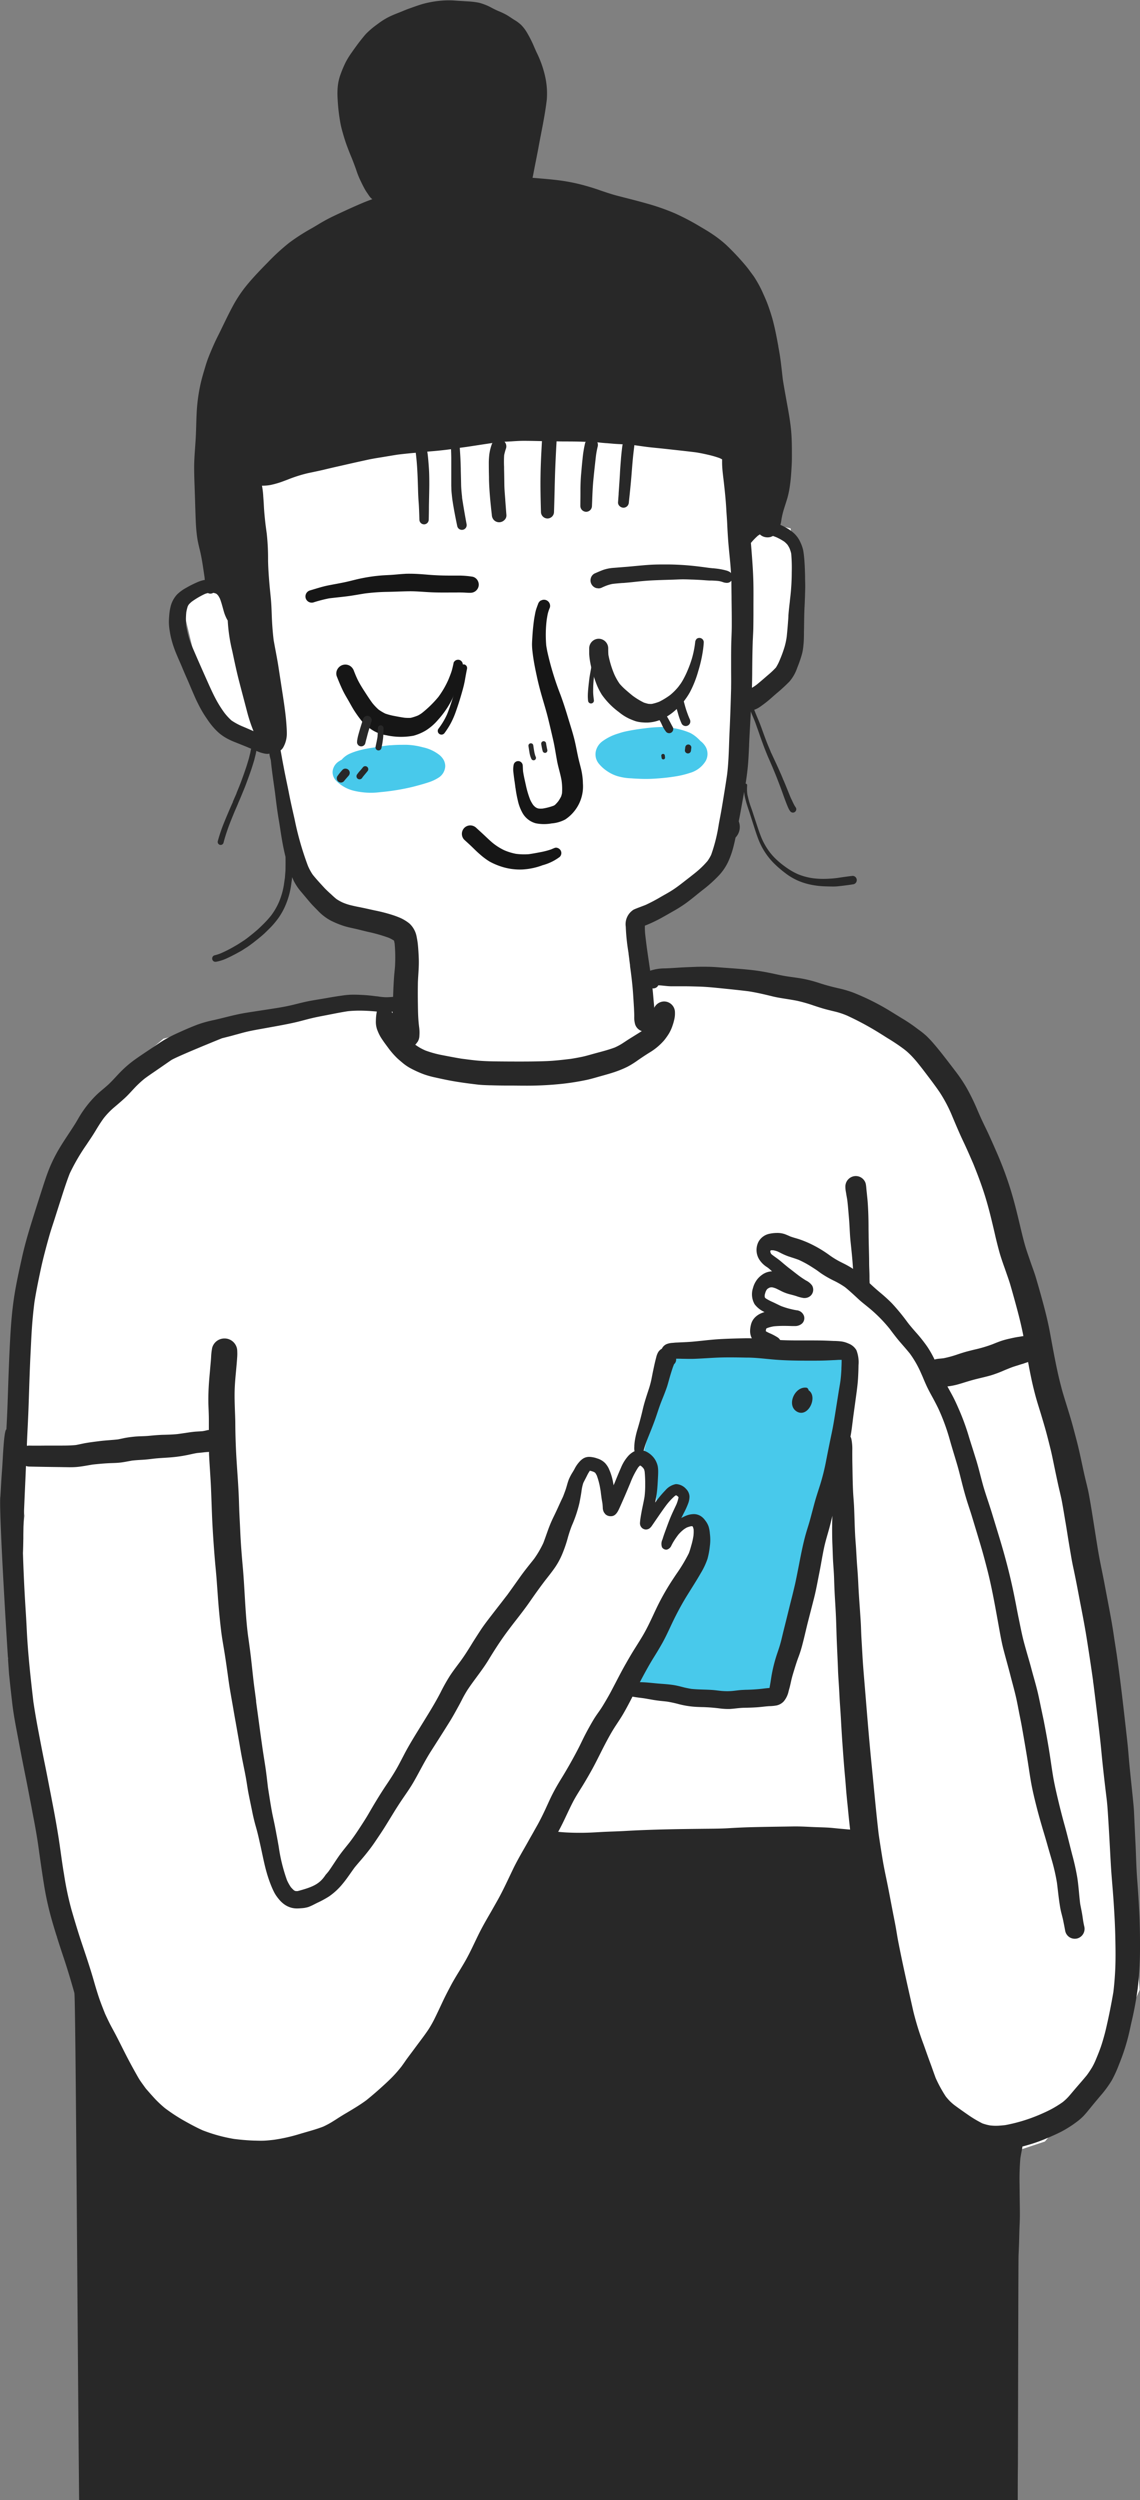 <svg xmlns="http://www.w3.org/2000/svg" width="92.397" height="202.587" viewBox="0 0 92.397 202.587">
  <rect x="0" y="0" width="92.397" height="202.587" fill="#808080" stroke="none"/>
  <g id="Grupo_2148" data-name="Grupo 2148" transform="translate(332.247 1855.209)">
    <path id="Trazado_2880" data-name="Trazado 2880" d="M-298.557-1686.766l1.152-6.529-7.681-3.073-3.073-12.034-5.249-2.176-2.176-9.09,2.945-2.688,2.817-15.363,40.2-1.28v12.29l3.329.768.9,6.785-.768,4.1-4.1,3.585-1.28,11.01-3.073,4.1-3.841,2.048v4.865l6.913-.256,11.778,2.817,6.657,6.145,8.706,24.324,2.3,16.387,3.073,18.435L-238-1607.52l-3.073,6.913-4.609,5.377-4.609,1.536h-72.717v-13.058l-2.764-5.11-2.357-16.654-1.594-5.857,1.337-11.555-1.28-9.474,1.28-12.034,6.4-13.058,4.865-4.1,9.218-2.3,6.913-.512Z" transform="translate(-1.877 -86.454)" fill="#fff"/>
    <path id="Trazado_2881" data-name="Trazado 2881" d="M-132.592-1419.306l2.048-8.194,14.723.384-5.889,27.4h-8.706l-3.585-.256,2.56-5.377,3.713-6.785-.768-1.28h-1.28l.768-2.3-1.024-1.024-1.536,2.56v-4.353Z" transform="translate(-147.486 -318.195)" fill="#48c9eb"/>
    <path id="Trazado_2882" data-name="Trazado 2882" d="M-222.3-1619.49c-.476.041-.951.129-1.423.2a9.194,9.194,0,0,0-1.135.229,4.805,4.805,0,0,0-.695.243,1.837,1.837,0,0,0-.683.5,2.093,2.093,0,0,0-.215.127,1.1,1.1,0,0,0-.5.693.907.907,0,0,0,.016.462,1.043,1.043,0,0,0,.225.4,3,3,0,0,0,1.508.846,5.958,5.958,0,0,0,2.109.1,18,18,0,0,0,2.6-.424c.423-.108.843-.221,1.258-.357a3.494,3.494,0,0,0,.847-.389,1.155,1.155,0,0,0,.545-.942,1.1,1.1,0,0,0-.127-.493,1.442,1.442,0,0,0-.42-.463,3.3,3.3,0,0,0-1.272-.567,5.82,5.82,0,0,0-1.3-.2l-.307,0c-.343,0-.684.01-1.028.041Z" transform="translate(-78.317 -175.334)" fill="#48c9eb"/>
    <path id="Trazado_2883" data-name="Trazado 2883" d="M-139.841-1625.023c-.507.063-1.006.143-1.505.25a5.184,5.184,0,0,0-.546.157,4.167,4.167,0,0,0-1.322.651,1.381,1.381,0,0,0-.514.8,1.251,1.251,0,0,0,.015.552,1.244,1.244,0,0,0,.258.477,3.073,3.073,0,0,0,.66.583,3.137,3.137,0,0,0,.777.382,4.528,4.528,0,0,0,1.175.191c.227.021.455.027.683.039a11.181,11.181,0,0,0,1.253-.016c.539-.034,1.071-.088,1.605-.174a7.292,7.292,0,0,0,1.192-.284,2.2,2.2,0,0,0,1.292-.975,1.19,1.19,0,0,0,.012-1.114,1.608,1.608,0,0,0-.445-.506,2.509,2.509,0,0,0-.193-.195,2.744,2.744,0,0,0-.63-.453,5.754,5.754,0,0,0-1.749-.439,4.593,4.593,0,0,0-.616-.039,11.491,11.491,0,0,0-1.4.115Z" transform="translate(-140.23 -171.162)" fill="#48c9eb"/>
    <path id="Trazado_2884" data-name="Trazado 2884" d="M-167.562-1665.377a.529.529,0,0,0-.228.3c-.058.154-.116.307-.163.464s-.076.331-.108.5c-.065.339-.1.684-.136,1.028-.03.3-.046.594-.064.892-.009.136-.016.274-.015.411a5.264,5.264,0,0,0,.039.546c.071.657.2,1.307.34,1.953.122.581.273,1.161.438,1.732s.339,1.134.481,1.709.28,1.168.414,1.754c.129.564.212,1.136.317,1.705.1.548.283,1.076.371,1.627a4.859,4.859,0,0,1,.033.992,2.2,2.2,0,0,1-.069.261,3.011,3.011,0,0,1-.238.4,2.675,2.675,0,0,1-.276.3,1.24,1.24,0,0,1-.111.06,4.717,4.717,0,0,1-.877.227,2.2,2.2,0,0,1-.318,0c-.046-.011-.091-.023-.135-.038a1.44,1.44,0,0,1-.15-.089,1.894,1.894,0,0,1-.16-.16,2.659,2.659,0,0,1-.245-.426,7.447,7.447,0,0,1-.339-1.125c-.084-.39-.18-.779-.239-1.173-.016-.155-.014-.309-.026-.464a.381.381,0,0,0-.274-.359.375.375,0,0,0-.457.26,1.873,1.873,0,0,0-.021.687c.023.232.057.463.088.694l0-.026q.031.236.063.471v0l.015.111,0-.022a9.932,9.932,0,0,0,.189,1.019,3.609,3.609,0,0,0,.382,1.007,1.765,1.765,0,0,0,1.072.827,3.448,3.448,0,0,0,1.271.011l-.124.017.146-.02.031,0-.026,0a2.818,2.818,0,0,0,1.088-.318,3.225,3.225,0,0,0,.875-.859,3.186,3.186,0,0,0,.558-2.056,5.522,5.522,0,0,0-.125-1.074c-.062-.269-.135-.535-.2-.8-.143-.588-.234-1.188-.385-1.775s-.345-1.177-.521-1.764-.369-1.185-.584-1.768a23.793,23.793,0,0,1-1.063-3.479c-.036-.172-.066-.343-.093-.516a10.009,10.009,0,0,1,.04-2.115c.025-.149.05-.3.079-.446a3.345,3.345,0,0,1,.176-.525.5.5,0,0,0-.347-.61.484.484,0,0,0-.131-.018.5.5,0,0,0-.251.068Zm1.663,14.436,0,.029,0-.029Zm.011.085.006.047,0,.018-.008-.065Zm.011.082c0,.032.009.064.013.1l0,.016c-.005-.037-.01-.075-.015-.112Zm-3.744.6-.012-.089v0c0,.031.008.062.012.092Z" transform="translate(-120.852 -141.176)" fill="#161616"/>
    <path id="Trazado_2885" data-name="Trazado 2885" d="M-164.831-1619.987a.2.2,0,0,0-.119.091.221.221,0,0,0-.02.153c.026.166.049.333.079.5a1.881,1.881,0,0,0,.163.532.2.2,0,0,0,.269.071.2.2,0,0,0,.07-.269l-.017-.036a2.566,2.566,0,0,1-.106-.422c-.029-.159-.05-.32-.075-.48a.192.192,0,0,0-.092-.119.2.2,0,0,0-.1-.027.192.192,0,0,0-.051.007Zm.433,1.06.005.014-.005-.014Z" transform="translate(-124.442 -174.989)" fill="#282828"/>
    <path id="Trazado_2886" data-name="Trazado 2886" d="M-160.787-1620.644a.2.2,0,0,0-.119.091.215.215,0,0,0-.02.153,4.761,4.761,0,0,0,.114.556.2.2,0,0,0,.239.135.2.2,0,0,0,.136-.239c-.045-.184-.075-.37-.106-.557a.194.194,0,0,0-.091-.119.2.2,0,0,0-.1-.027.2.2,0,0,0-.052.007Z" transform="translate(-127.45 -174.5)" fill="#282828"/>
    <path id="Trazado_2887" data-name="Trazado 2887" d="M-216.293-1646.135c-.06.246-.106.493-.19.733-.074.212-.158.42-.244.628a7.409,7.409,0,0,1-.8,1.37,8.914,8.914,0,0,1-1.319,1.292,2.172,2.172,0,0,1-.309.195l-.052.025a4.3,4.3,0,0,1-.555.179,3.284,3.284,0,0,1-.522-.011c-.251-.037-.5-.081-.749-.13a5.305,5.305,0,0,1-.787-.2,3.923,3.923,0,0,1-.557-.333,4.565,4.565,0,0,1-.492-.518c-.266-.359-.5-.734-.745-1.111-.133-.209-.259-.42-.376-.638-.093-.175-.174-.356-.251-.539l-.121-.3a.787.787,0,0,0-.335-.437.733.733,0,0,0-.563-.074.741.741,0,0,0-.437.336.7.7,0,0,0-.073.563c.143.363.289.725.456,1.078.139.3.3.577.467.859.151.262.293.531.452.789a9.577,9.577,0,0,0,.655.919,3.287,3.287,0,0,0,.61.561,3.33,3.33,0,0,0,.4.262,3.048,3.048,0,0,0,1.007.338,5.538,5.538,0,0,0,2.191.032,3.975,3.975,0,0,0,1-.429,4.312,4.312,0,0,0,.978-.854,7.478,7.478,0,0,0,.99-1.38,7.318,7.318,0,0,0,.317-.664c.118-.269.234-.54.328-.819.082-.245.147-.5.21-.746s.1-.515.154-.772a.4.4,0,0,0-.27-.477.383.383,0,0,0-.1-.013.389.389,0,0,0-.379.284Zm-2.935,4.254-.065.028.065-.028Z" transform="translate(-79.192 -155.33)" fill="#161616"/>
    <path id="Trazado_2888" data-name="Trazado 2888" d="M-137.067-1653.224a.391.391,0,0,0-.1.249c-.01.078-.02.156-.03.234a8.356,8.356,0,0,1-.218,1.026,8.78,8.78,0,0,1-.357.995,7.139,7.139,0,0,1-.344.721,4.043,4.043,0,0,1-.218.364c-.066.091-.132.182-.2.271a4.694,4.694,0,0,1-.66.662,5.93,5.93,0,0,1-.883.541,3.725,3.725,0,0,1-.605.18,2.158,2.158,0,0,1-.277-.007,3.266,3.266,0,0,1-.362-.1,5.829,5.829,0,0,1-.914-.558c-.188-.15-.371-.307-.552-.465a4.719,4.719,0,0,1-.507-.508,4.829,4.829,0,0,1-.416-.731,7.749,7.749,0,0,1-.489-1.6c-.014-.18-.015-.36-.016-.541a.779.779,0,0,0-.771-.772.779.779,0,0,0-.771.772c0,.154,0,.308,0,.463a5.234,5.234,0,0,0,.069.6,6.789,6.789,0,0,0,.2.858,8.7,8.7,0,0,0,.266.833,5.2,5.2,0,0,0,.489,1.008,6.094,6.094,0,0,0,1.372,1.4,4,4,0,0,0,.858.548c.168.072.336.143.509.2a2.612,2.612,0,0,0,.6.1,3.584,3.584,0,0,0,.413.008,3.1,3.1,0,0,0,1.252-.339,4.3,4.3,0,0,0,.9-.609,5.586,5.586,0,0,0,1.235-1.509,8.647,8.647,0,0,0,.682-1.73,10.718,10.718,0,0,0,.394-1.8c.023-.172.038-.344.047-.517a.355.355,0,0,0-.353-.353.356.356,0,0,0-.25.1Zm-5.111,4.631.07.055-.07-.055Z" transform="translate(-138.736 -150.19)" fill="#282828"/>
    <path id="Trazado_2889" data-name="Trazado 2889" d="M-125.753-1631.774a.333.333,0,0,0,0,.465c.134.15.269.3.4.452.051.069.1.139.145.213a2.859,2.859,0,0,1,.14.271,2.752,2.752,0,0,0,.37.629.334.334,0,0,0,.405.052.338.338,0,0,0,.12-.457c-.153-.273-.288-.556-.449-.824a2.033,2.033,0,0,0-.131-.183c-.06-.079-.122-.157-.187-.231-.114-.13-.229-.258-.345-.386a.3.3,0,0,0-.226-.1.343.343,0,0,0-.239.1Zm.362.87.021.029-.021-.029Z" transform="translate(-153.551 -166.154)" fill="#282828"/>
    <path id="Trazado_2890" data-name="Trazado 2890" d="M-118.363-1634.566a.362.362,0,0,0-.25.44c.078.277.151.555.233.831a5.192,5.192,0,0,0,.31.869.376.376,0,0,0,.513.135.378.378,0,0,0,.173-.224.409.409,0,0,0-.038-.289l-.069-.161c-.082-.2-.158-.409-.225-.617-.078-.242-.139-.49-.208-.734a.361.361,0,0,0-.346-.263.348.348,0,0,0-.093.013Z" transform="translate(-158.924 -164.138)" fill="#282828"/>
    <path id="Trazado_2891" data-name="Trazado 2891" d="M-218.74-1628.454c-.089.293-.185.585-.271.878-.039.133-.076.266-.113.4a3.739,3.739,0,0,0-.1.481c0,.041-.008.082-.009.125a.341.341,0,0,0,.25.329.344.344,0,0,0,.42-.239c.032-.149.074-.3.113-.445s.068-.27.106-.4c.089-.313.191-.623.286-.934a.356.356,0,0,0-.247-.434.342.342,0,0,0-.092-.013.362.362,0,0,0-.342.259Zm-.488,1.781,0-.023,0-.015-.005.039Zm.005-.039.007-.054c0,.018,0,.036-.007.054Z" transform="translate(-84.076 -168.502)" fill="#282828"/>
    <path id="Trazado_2892" data-name="Trazado 2892" d="M-213.182-1625.451c-.006.241-.011.481-.034.723-.038.26-.1.517-.151.775a.247.247,0,0,0,.169.3.244.244,0,0,0,.3-.17,7.776,7.776,0,0,0,.137-.82c.029-.268.031-.537.038-.806a.232.232,0,0,0-.23-.23.232.232,0,0,0-.229.23Z" transform="translate(-88.437 -170.758)" fill="#282828"/>
    <path id="Trazado_2893" data-name="Trazado 2893" d="M-227.5-1673.637c-.284.014-.566.043-.849.066-.328.028-.658.038-.987.06a13.25,13.25,0,0,0-1.6.22c-.462.088-.914.219-1.374.319s-.951.182-1.426.277c-.493.1-.968.261-1.45.4a.511.511,0,0,0-.353.622.51.51,0,0,0,.622.354,11.167,11.167,0,0,1,1.274-.331c.457-.058.915-.1,1.372-.157.517-.061,1.026-.161,1.539-.24a16.363,16.363,0,0,1,1.728-.128c.622-.008,1.243-.043,1.865-.05s1.243.063,1.865.087c.561.022,1.124.013,1.685.013.243,0,.486-.005.729,0s.458.031.688.024a.673.673,0,0,0,.639-.487.669.669,0,0,0-.067-.51.639.639,0,0,0-.4-.305,7.346,7.346,0,0,0-1.025-.093c-.288,0-.577,0-.866,0-.562,0-1.125-.021-1.686-.067-.512-.042-1.021-.084-1.533-.084-.133,0-.266,0-.4.009Z" transform="translate(-71.934 -135.074)" fill="#161616"/>
    <path id="Trazado_2894" data-name="Trazado 2894" d="M-191.87-1644.777c-.064.317-.12.635-.176.953a8.765,8.765,0,0,1-.215.887c-.173.6-.359,1.21-.584,1.8q-.044.116-.092.229a5.944,5.944,0,0,1-.3.571c-.12.206-.26.4-.4.593a.3.3,0,0,0,.109.413.3.3,0,0,0,.233.03.326.326,0,0,0,.18-.138,6.409,6.409,0,0,0,.5-.788,6.7,6.7,0,0,0,.391-.9c.215-.595.4-1.2.569-1.811.071-.256.133-.515.179-.777.052-.3.107-.6.168-.9a.3.3,0,0,0-.2-.357.277.277,0,0,0-.072-.009.288.288,0,0,0-.285.213Z" transform="translate(-103.088 -156.393)" fill="#161616"/>
    <path id="Trazado_2895" data-name="Trazado 2895" d="M-145.347-1649.806c-.1.176-.2.348-.282.532a2.262,2.262,0,0,0-.1.279c-.028.093-.053.186-.077.279-.048.189-.08.384-.114.576s-.07.381-.1.573c0-.016,0-.031.006-.047-.044.325-.08.65-.111.977-.014.151-.025.3-.031.454a3.4,3.4,0,0,0,.018.495.258.258,0,0,0,.07.168.24.24,0,0,0,.168.07.236.236,0,0,0,.168-.07.228.228,0,0,0,.07-.168c-.023-.189-.047-.377-.058-.567s0-.354,0-.531a10.1,10.1,0,0,1,.085-1.025l0,.01c.034-.231.066-.465.109-.695a3.924,3.924,0,0,1,.19-.718c.074-.151.158-.3.237-.444a.148.148,0,0,0-.052-.2.147.147,0,0,0-.074-.02.143.143,0,0,0-.127.072Z" transform="translate(-138.447 -152.757)" fill="#282828"/>
    <path id="Trazado_2896" data-name="Trazado 2896" d="M-178.517-1592.184c-.1.037-.2.082-.3.124a6.459,6.459,0,0,1-.945.238c-.285.057-.573.107-.862.149a5.12,5.12,0,0,1-1.045-.031,4.539,4.539,0,0,1-.933-.286,4.553,4.553,0,0,1-.91-.568l.046.038.024.02-.019-.015.086.072-.184-.151-.135-.111.139.113c-.195-.164-.38-.339-.566-.515-.243-.232-.494-.457-.742-.685a.72.72,0,0,0-.487-.215.7.7,0,0,0-.482.187.69.69,0,0,0-.026.97c.237.217.476.43.706.656.188.185.377.369.579.541a5.541,5.541,0,0,0,.766.572,5.33,5.33,0,0,0,.891.39,4.852,4.852,0,0,0,1.78.257,5.479,5.479,0,0,0,1.635-.346,4.036,4.036,0,0,0,1.384-.671.432.432,0,0,0,.082-.52.472.472,0,0,0-.272-.214.334.334,0,0,0-.21,0Zm-5.041-.411.1.079-.005,0-.115-.093.022.018Z" transform="translate(-108.767 -194.322)" fill="#161616"/>
    <path id="Trazado_2897" data-name="Trazado 2897" d="M-225.189-1611.872a4.565,4.565,0,0,0-.417.515.342.342,0,0,0,.122.465.34.34,0,0,0,.261.034.369.369,0,0,0,.2-.156l.022-.029c.1-.116.2-.229.3-.342a.361.361,0,0,0,.1-.244.341.341,0,0,0-.1-.243.358.358,0,0,0-.252-.1.307.307,0,0,0-.235.1Z" transform="translate(-79.3 -180.956)" fill="#282828"/>
    <path id="Trazado_2898" data-name="Trazado 2898" d="M-218.873-1612.673c-.077.095-.155.19-.235.283a2.972,2.972,0,0,0-.269.337.251.251,0,0,0,.089.34.252.252,0,0,0,.341-.089c.02-.03.041-.059.062-.087.118-.147.24-.29.359-.437a.261.261,0,0,0,.072-.173.246.246,0,0,0-.072-.174.242.242,0,0,0-.173-.072.237.237,0,0,0-.174.072Z" transform="translate(-83.944 -180.382)" fill="#282828"/>
    <path id="Trazado_2899" data-name="Trazado 2899" d="M-122.882-1616.595a.138.138,0,0,0-.041.1c0,.042.011.083.016.125a.135.135,0,0,0,.006.04.152.152,0,0,0,.041.1.143.143,0,0,0,.1.041.145.145,0,0,0,.1-.041.133.133,0,0,0,.041-.1l-.005-.041a.149.149,0,0,0,0-.029l-.012-.094a.155.155,0,0,0-.042-.1.14.14,0,0,0-.1-.041.144.144,0,0,0-.1.041Z" transform="translate(-155.726 -177.487)" fill="#282828"/>
    <path id="Trazado_2900" data-name="Trazado 2900" d="M-115.355-1619.533a.273.273,0,0,0-.073.175c-.009.076-.019.152-.028.228a.235.235,0,0,0,.073.175.25.25,0,0,0,.175.073.252.252,0,0,0,.175-.073.273.273,0,0,0,.073-.175c.009-.076.018-.152.028-.228a.234.234,0,0,0-.073-.175.248.248,0,0,0-.175-.073.249.249,0,0,0-.175.073Z" transform="translate(-161.281 -175.277)" fill="#282828"/>
    <path id="Trazado_2901" data-name="Trazado 2901" d="M-232.9-1756.013a.322.322,0,0,0-.273.148,1.194,1.194,0,0,0-.1.227c-.029.079-.059.158-.088.237-.058.153-.118.3-.176.457-.122.315-.25.627-.375.94.012-.03.025-.059.038-.089-.114.269-.231.537-.346.805-.072.169-.144.337-.214.507a4.756,4.756,0,0,0-.181.482.427.427,0,0,0,.3.518.425.425,0,0,0,.517-.3c.159-.592.382-1.164.59-1.74.1-.282.2-.564.294-.849l.006-.019a.292.292,0,0,0,.217-.273c.017-.191.034-.383.056-.574v0c.005-.039.011-.078.017-.117a.32.32,0,0,0-.028-.221.293.293,0,0,0-.237-.147Z" transform="translate(-72.623 -73.796)" fill="#fff"/>
    <path id="Trazado_2902" data-name="Trazado 2902" d="M-220.658-1759.975c-.065.35-.123.7-.212,1.049a9.67,9.67,0,0,1-.345,1.062c-.119.308-.247.611-.373.916-.067.162-.129.327-.186.493a2.722,2.722,0,0,0-.14.7.661.661,0,0,0,.489.637.664.664,0,0,0,.5-.064.7.7,0,0,0,.31-.4c.238-.641.507-1.27.737-1.914a9.443,9.443,0,0,0,.309-1.027c.086-.361.149-.728.217-1.093a.72.72,0,0,0-.066-.515.68.68,0,0,0-.411-.317.634.634,0,0,0-.167-.022.665.665,0,0,0-.665.5Z" transform="translate(-82.081 -70.479)" fill="#fff"/>
    <path id="Trazado_2903" data-name="Trazado 2903" d="M-200.761-1761.443a.633.633,0,0,0-.28.361c-.206.559-.392,1.122-.568,1.691s-.368,1.135-.508,1.714a.644.644,0,0,0,.447.781.644.644,0,0,0,.782-.447c.175-.569.3-1.152.458-1.728s.333-1.139.54-1.7a.572.572,0,0,0-.058-.453.6.6,0,0,0-.361-.279.579.579,0,0,0-.157-.021.592.592,0,0,0-.295.078Z" transform="translate(-96.796 -69.699)" fill="#fff"/>
    <path id="Trazado_2904" data-name="Trazado 2904" d="M-182.518-1760.218c-.16.483-.311.969-.486,1.448s-.359.971-.5,1.471a.59.59,0,0,0,.41.718.593.593,0,0,0,.718-.411c.311-.977.6-1.962.92-2.937a.552.552,0,0,0-.386-.675.542.542,0,0,0-.144-.02.569.569,0,0,0-.53.406Z" transform="translate(-110.64 -70.367)" fill="#fff"/>
    <path id="Trazado_2905" data-name="Trazado 2905" d="M-160.64-1762.087a.71.71,0,0,0-.4.3,6.32,6.32,0,0,0-.492.754c-.129.251-.24.508-.347.768a7.035,7.035,0,0,0-.521,1.4.746.746,0,0,0,.069.541.712.712,0,0,0,.431.333.721.721,0,0,0,.874-.5c.1-.319.219-.635.328-.952.1-.281.188-.565.3-.842a2.619,2.619,0,0,1,.176-.336q.159-.246.329-.484a.666.666,0,0,0-.233-.91.669.669,0,0,0-.338-.092.658.658,0,0,0-.173.023Z" transform="translate(-126.344 -69.261)" fill="#fff"/>
    <path id="Trazado_2906" data-name="Trazado 2906" d="M-142.344-1763.485c-.222.834-.476,1.66-.686,2.5a.823.823,0,0,0,.572,1,.824.824,0,0,0,1-.572c.242-.827.437-1.67.659-2.5a.809.809,0,0,0-.563-.983.777.777,0,0,0-.206-.028.808.808,0,0,0-.778.59Z" transform="translate(-140.749 -67.799)" fill="#fff"/>
    <path id="Trazado_2907" data-name="Trazado 2907" d="M-80.408-1416.087c-.949-.083-1.619,1.494-.695,1.967.909.445,1.664-1.254.908-1.75-.018-.1-.1-.225-.213-.216Z" transform="translate(-186.511 -326.684)" fill="#282828"/>
    <path id="Trazado_2908" data-name="Trazado 2908" d="M-331.5-1719.443c.072.738.156,1.475.242,2.211.1.891.274,1.789.439,2.657l.091.483c.166.884.347,1.814.555,2.843.128.633.248,1.268.368,1.9q.1.5.192,1.007c.179.926.365,1.913.5,2.915.154,1.113.3,2.116.462,3.114a25,25,0,0,0,.656,2.86c.249.856.537,1.769.907,2.873.283.845.567,1.778.868,2.852.107.378.251,27.45.386,41.1h76.076c0-.054,0-.109,0-.162v-.247c0-.768,0-1.557.012-2.33.009-.5.032-16.63.054-17.123.014-.309.027-.618.038-.928.007-.207.012-.415.017-.623s.01-.415.018-.623l.012-.289c.012-.284.024-.578.021-.866,0-.394-.008-.787-.013-1.181s-.009-.783-.012-1.174a20.162,20.162,0,0,1,.065-2.16c.041-.255.09-.508.142-.762a1.509,1.509,0,0,0,.025-.183c.165-.042.332-.091.5-.14a12.457,12.457,0,0,0,1.254-.436c.473-.2.954-.4,1.408-.635a8.96,8.96,0,0,0,1.182-.746,4.5,4.5,0,0,0,.627-.54c.145-.159.293-.333.466-.546.285-.352.575-.7.867-1.046a8.925,8.925,0,0,0,.94-1.276,9.739,9.739,0,0,0,.577-1.266l.1-.249a16.812,16.812,0,0,0,.819-2.749l.086-.392a27.714,27.714,0,0,0,.517-2.794,27.568,27.568,0,0,0,.185-2.977c.005-.868,0-1.893-.043-2.917-.04-.894-.1-1.839-.187-2.973-.046-.608-.069-1.227-.091-1.826-.014-.37-.027-.74-.046-1.109-.018-.335-.033-.67-.049-1l-.028-.606-.016-.356c-.014-.339-.028-.691-.06-1.035-.058-.621-.123-1.242-.188-1.862q-.061-.584-.12-1.169c-.035-.345-.065-.692-.094-1.038l-.032-.381c-.04-.462-.093-.93-.144-1.382l-.012-.106q-.165-1.483-.34-2.963c-.134-1.133-.269-2.174-.412-3.183-.035-.251-.074-.5-.113-.753-.033-.212-.066-.425-.1-.637-.086-.6-.164-1.089-.246-1.55-.108-.609-.224-1.217-.34-1.824q-.1-.529-.2-1.058c-.069-.371-.144-.741-.219-1.111-.114-.563-.232-1.146-.327-1.722s-.182-1.129-.271-1.693q-.11-.7-.222-1.393c-.075-.465-.153-.929-.239-1.394-.059-.32-.138-.643-.214-.954-.038-.157-.077-.313-.113-.47-.086-.37-.165-.743-.245-1.115-.127-.593-.258-1.207-.414-1.8l-.01-.038c-.128-.49-.256-.982-.393-1.469-.118-.417-.246-.831-.374-1.244l-.075-.242-.091-.293c-.1-.336-.213-.685-.3-1.03-.135-.508-.259-1.029-.368-1.548-.183-.859-.344-1.738-.5-2.588l-.065-.351c-.192-1.045-.474-2.092-.723-2.99-.136-.489-.274-.977-.42-1.464-.089-.3-.2-.6-.3-.884-.05-.138-.1-.277-.147-.416l-.068-.2c-.138-.4-.28-.807-.395-1.219-.137-.5-.258-1.007-.375-1.5-.223-.946-.467-1.951-.774-2.94a28.653,28.653,0,0,0-1.114-2.974q-.28-.645-.57-1.287c-.114-.255-.236-.505-.357-.756-.09-.185-.179-.37-.266-.556-.12-.259-.234-.52-.348-.781a17.284,17.284,0,0,0-.884-1.823,11.985,11.985,0,0,0-.8-1.213q-.514-.681-1.04-1.356c-.331-.426-.628-.789-.908-1.11-.151-.174-.315-.346-.5-.526a5.907,5.907,0,0,0-.623-.505c-.075-.055-.149-.11-.222-.166a12.593,12.593,0,0,0-1.158-.776q-.245-.149-.489-.3c-.251-.156-.5-.311-.756-.462a19.377,19.377,0,0,0-2.735-1.334,9.23,9.23,0,0,0-1.232-.353l-.1-.024c-.487-.114-.924-.235-1.337-.369a10.751,10.751,0,0,0-1.363-.361c-.282-.052-.572-.093-.852-.132-.159-.022-.318-.044-.476-.069-.318-.049-.635-.118-.943-.184l-.305-.065c-.553-.115-1.05-.2-1.519-.252-.641-.074-1.294-.121-1.926-.167l-.348-.025-.306-.023c-.272-.021-.554-.043-.832-.052-.176-.006-.352-.008-.527-.008-.255,0-.509,0-.765.014-.418.015-.837.031-1.255.057l-.3.019c-.288.018-.575.037-.863.044a3.779,3.779,0,0,0-1.114.167l-.063.022-.108-.742-.03-.2-.017-.114-.041-.285c-.026-.182-.053-.363-.078-.545-.041-.316-.081-.633-.116-.951a5.366,5.366,0,0,1-.039-.815l.126-.048a11.53,11.53,0,0,0,1.121-.529c.347-.19.689-.386,1.032-.583a10.972,10.972,0,0,0,1.011-.635c.323-.233.656-.5.9-.7l.135-.11.285-.228a11.153,11.153,0,0,0,1.409-1.257,4.3,4.3,0,0,0,.723-1.068,6.991,6.991,0,0,0,.406-1.125c.076-.282.141-.572.2-.856a1.24,1.24,0,0,0,.258-1.314c.1-.486.187-.979.277-1.484.047-.264.094-.527.142-.789l.023-.125a2.574,2.574,0,0,0,.038.341c.008.052.021.1.034.155l.016.066c.011.047.023.094.036.141l.015.056c.031.123.069.244.107.364l.015.048c.028.092.059.183.091.273l.051.15c.033.1.064.194.094.292l.027.084c.085.269.172.538.258.807l.028.087c.105.329.215.669.342.995a5.627,5.627,0,0,0,1.287,1.968,9.146,9.146,0,0,0,.886.761,4.994,4.994,0,0,0,1.016.609,5.361,5.361,0,0,0,1.159.354,6.783,6.783,0,0,0,1.026.114q.306.011.612.015h.073a3.832,3.832,0,0,0,.416-.021c.5-.055.889-.105,1.247-.165a.351.351,0,0,0,.151-.089.346.346,0,0,0,.1-.244.346.346,0,0,0-.1-.244.346.346,0,0,0-.223-.1c-.383.042-.761.094-1.249.17-.111.013-.21.024-.31.034s-.185.015-.278.02l-.093.006c-.155.009-.31.014-.465.014a6.622,6.622,0,0,1-.826-.051,5.087,5.087,0,0,1-1.193-.315,5.229,5.229,0,0,1-.653-.342c-.231-.141-.445-.3-.625-.436s-.359-.294-.523-.447a4.915,4.915,0,0,1-.51-.565,5.477,5.477,0,0,1-.659-1.131c-.153-.372-.277-.741-.382-1.059l-.082-.248q-.094-.284-.188-.569c-.041-.13-.081-.252-.123-.375l-.049-.14c-.033-.094-.065-.188-.1-.283l-.013-.04c-.039-.123-.078-.246-.11-.371s-.058-.233-.086-.349l-.016-.068a1.322,1.322,0,0,1-.023-.142c-.009-.1-.018-.188-.018-.282,0-.127.006-.253.012-.38a.112.112,0,0,0-.032-.084.127.127,0,0,0-.091-.04c.1-.648.169-1.192.206-1.71.035-.475.056-.962.076-1.393l0-.053q.021-.489.047-.976.05-.861.093-1.72c.026.081.056.161.089.24h0l.035.082c.1.23.2.468.284.706.1.29.207.579.306.87.085.247.174.492.265.736.1.282.215.561.326.84.054.136.114.271.173.405l.078.178.084.194c.047.109.094.218.141.326l.123.3c.058.141.116.281.173.423q.171.437.335.873c.066.175.129.351.192.527.118.329.24.669.379,1l.024.056.024.055a1.6,1.6,0,0,0,.143.254.287.287,0,0,0,.239.135.262.262,0,0,0,.134-.037.286.286,0,0,0,.13-.182.241.241,0,0,0-.032-.191,2.182,2.182,0,0,1-.152-.252l-.026-.053-.051-.1c-.033-.068-.064-.137-.094-.207l-.015-.027h0l-.013-.023h0l-.015-.029h0l-.01-.024c-.016-.035-.03-.07-.045-.1l-.019-.042-.236-.583c-.107-.265-.214-.529-.326-.792l.017.055-.119-.293-.122-.287-.015-.028h0c-.162-.379-.338-.755-.507-1.118-.083-.177-.166-.354-.247-.531l.014.048-.116-.288-.121-.286c-.178-.423-.344-.886-.506-1.333-.08-.224-.156-.429-.238-.632s-.168-.4-.253-.605l-.039-.093c-.045-.114-.082-.209-.117-.3a1,1,0,0,0,.17-.068l.063-.029a1.807,1.807,0,0,0,.278-.17l.042-.03a9.324,9.324,0,0,0,.9-.719l.219-.192.08-.069.08-.069a13.794,13.794,0,0,0,1.031-.949,3.363,3.363,0,0,0,.621-1.1c.124-.307.216-.561.291-.8.053-.167.1-.323.133-.477a4.268,4.268,0,0,0,.078-.531l.007-.07c.028-.262.033-.53.038-.789l0-.212c.007-.246.01-.492.013-.739.006-.439.012-.892.036-1.33.017-.323.028-.644.039-.967l0-.053c.012-.331.023-.644.011-.959,0-.106-.006-.208-.008-.311l0-.158v-.05c-.014-.529-.029-1.059-.084-1.575-.019-.182-.039-.361-.075-.535a3,3,0,0,0-.215-.608,2.207,2.207,0,0,0-.646-.847,3.958,3.958,0,0,0-.547-.366c-.133-.072-.275-.14-.435-.209a2.287,2.287,0,0,0,.082-.4l.006-.043a6.322,6.322,0,0,1,.2-.836c.041-.137.085-.273.129-.409.051-.158.1-.317.149-.477a7.247,7.247,0,0,0,.194-.921c.059-.384.1-.793.13-1.288.023-.357.045-.736.044-1.11v-.111c0-.662,0-1.413-.071-2.127-.075-.756-.214-1.513-.338-2.181-.1-.573-.221-1.209-.325-1.869-.024-.2-.047-.405-.069-.607-.068-.6-.136-1.2-.244-1.783l-.054-.294,0-.027c-.117-.634-.251-1.352-.427-2.029-.092-.35-.208-.719-.363-1.164-.133-.384-.3-.764-.454-1.1l-.069-.155a9.281,9.281,0,0,0-.517-.959l-.021-.036a4.6,4.6,0,0,0-.292-.423l-.126-.17c-.105-.145-.23-.314-.358-.465a20.071,20.071,0,0,0-1.6-1.705,9.27,9.27,0,0,0-1.093-.853c-.28-.193-.579-.37-.843-.526l-.128-.075a19.507,19.507,0,0,0-2.108-1.109,17.991,17.991,0,0,0-2.338-.81c-.558-.159-1.112-.3-1.628-.432l-.684-.176c-.463-.121-.923-.277-1.328-.415l-.074-.025-.034-.012c-.282-.1-.574-.194-.863-.278a15.143,15.143,0,0,0-2.411-.517c-.519-.066-1.044-.113-1.581-.158l-.1-.009-.48-.041c.027-.108.049-.223.07-.337l.045-.234c.044-.23.089-.459.135-.689l.023-.116c.067-.343.135-.686.2-1.03.069-.384.143-.768.218-1.152.176-.91.358-1.85.466-2.789a6.368,6.368,0,0,0-.172-2.017,8.558,8.558,0,0,0-.651-1.787c-.044-.094-.086-.189-.128-.285l-.052-.116a9.5,9.5,0,0,0-.612-1.225,3.2,3.2,0,0,0-.457-.6,3.07,3.07,0,0,0-.56-.417c-.084-.053-.163-.105-.243-.158-.151-.1-.3-.2-.463-.287a6.237,6.237,0,0,0-.62-.285c-.162-.072-.321-.152-.48-.233a4.511,4.511,0,0,0-1.043-.424,6.124,6.124,0,0,0-.945-.113l-.118-.008-.276-.018-.134-.008q-.264-.015-.529-.034c-.14-.011-.292-.017-.463-.017a7.936,7.936,0,0,0-1.5.152,6.816,6.816,0,0,0-.874.223c-.206.067-.411.14-.616.213l-.2.071c-.182.064-.361.137-.539.211l-.067.028-.211.085c-.3.116-.611.241-.905.391a5.734,5.734,0,0,0-.77.484c-.172.125-.342.251-.507.384-.141.115-.272.235-.392.348a3.18,3.18,0,0,0-.278.3c-.143.172-.283.346-.42.524-.171.224-.334.454-.5.685l-.068.1a6.86,6.86,0,0,0-.493.785,9.6,9.6,0,0,0-.433,1.017,4.031,4.031,0,0,0-.229,1.033,6.181,6.181,0,0,0-.007.94,15.106,15.106,0,0,0,.23,2c.055.294.134.577.217.866.1.346.2.663.314.968.1.266.2.529.31.792s.242.6.357.918c.029.08.057.161.085.242a6.916,6.916,0,0,0,.273.707l.03.064c.127.269.254.536.4.79a3.027,3.027,0,0,0,.175.277l.063.094.059.087.024.035.035.05a1,1,0,0,0,.243.25c-.243.083-.5.182-.764.292-.691.289-1.381.61-2.049.92l-.123.058c-.4.188-.724.352-1.01.516-.182.1-.362.211-.542.319l-.118.07-.309.182a16.337,16.337,0,0,0-1.808,1.161,17.171,17.171,0,0,0-1.783,1.635c-.459.465-1,1.021-1.517,1.629a10.664,10.664,0,0,0-1.265,1.841c-.287.53-.556,1.082-.815,1.616l-.027.055-.186.384-.152.307-.013.027c-.111.221-.221.441-.322.666-.18.4-.348.794-.5,1.186-.12.314-.217.636-.313.965l-.033.11c-.119.4-.206.722-.274,1.025a14.1,14.1,0,0,0-.319,2.4c-.015.313-.025.627-.034.94l0,.038c-.013.427-.026.811-.05,1.2l-.012.174-.012.173-.012.18c-.038.525-.077,1.068-.081,1.616,0,.571.019,1.154.039,1.667l0,.047.01.272.009.261q.013.38.024.759l.005.164c.014.452.028.9.049,1.354.018.4.055.807.11,1.2.046.322.122.646.2.96l.034.141c.131.557.218,1.136.3,1.7l.009.057.051.348c.009.079.017.16.022.24l-.033,0-.039.007a2.607,2.607,0,0,0-.593.2l-.044.019a8.4,8.4,0,0,0-.774.394,3.428,3.428,0,0,0-.757.546,2.224,2.224,0,0,0-.538,1.02,3.916,3.916,0,0,0-.1.63c-.016.188-.031.389-.032.587a4.663,4.663,0,0,0,.076.778c.027.166.061.361.111.555a8.524,8.524,0,0,0,.379,1.156c.109.266.223.529.338.791l.155.358q.069.171.142.34c.079.189.163.381.248.573l.132.3c.112.267.224.532.341.8l.081.189c.088.2.177.412.277.612s.246.5.4.759c.129.226.281.461.477.742a5.957,5.957,0,0,0,.6.749l.018.018a4.229,4.229,0,0,0,.365.34,4.1,4.1,0,0,0,.565.376,5.84,5.84,0,0,0,.708.322l.169.069.121.048.12.048.141.057.349.14.037.016.129.054.185.079-.022.1c-.014.071-.027.142-.04.212-.007.04-.018.08-.029.119l-.012.045-.035.143-.037.147c-.022.085-.048.169-.074.253l-.028.091-.034.113c-.024.08-.048.161-.075.24l-.051.15c-.071.209-.142.419-.218.626l-.076.208c-.071.2-.143.392-.222.585l-.079.194c-.049.121-.1.243-.148.364h0l0,.007h0l-.019.047.024-.044c-.1.225-.2.454-.3.682a.083.083,0,0,0,0,.018.078.078,0,0,1,0,.014h0l-.122.268c-.185.427-.377.868-.553,1.306a12.829,12.829,0,0,0-.549,1.6.245.245,0,0,0,.168.3.235.235,0,0,0,.062.008.242.242,0,0,0,.234-.176c.1-.4.236-.822.415-1.318.148-.4.314-.8.475-1.192l.11-.254c.058-.133.116-.266.172-.4l0-.008c.1-.235.206-.472.3-.709l.091-.22c.075-.18.15-.36.219-.541l.059-.159c.178-.479.362-.974.516-1.469.04-.129.08-.259.119-.388.021-.068.038-.138.054-.208l.027-.109.009-.036c.02-.078.04-.156.056-.234l.039-.2a3.065,3.065,0,0,0,.7.225,1.278,1.278,0,0,0,.19.017.68.68,0,0,0,.174-.021.523.523,0,0,0,.013.158l.01.049.01.049c.013.056.029.11.044.166l.014.049.007.026.007.026.006.056.013.117c.018.173.037.345.058.517.05.419.11.838.169,1.257l.017.118.015.107.062.442.019.151c.071.59.16,1.324.28,2.03.048.279.092.56.135.84.053.35.117.755.19,1.149.069.367.146.722.23,1.055q.008.442,0,.884c0,.115,0,.226-.012.34l-.012.156q-.013.159-.024.319c-.021.136-.041.273-.061.409l-.026.18a5.568,5.568,0,0,1-.132.61,6.065,6.065,0,0,1-.26.758,5.346,5.346,0,0,1-.64,1.1,8.023,8.023,0,0,1-.689.756l-.028.028c-.118.115-.236.23-.36.341-.239.214-.49.414-.746.618l-.085.064c-.129.1-.259.195-.4.283l-.329.213c-.066.043-.134.082-.2.12l-.113.065a10.5,10.5,0,0,1-1.115.57,3.367,3.367,0,0,1-.517.167.245.245,0,0,0-.155.117.279.279,0,0,0-.032.214.271.271,0,0,0,.123.161.252.252,0,0,0,.13.034.515.515,0,0,0,.077-.007,3.6,3.6,0,0,0,.921-.308c.131-.06.26-.123.387-.19l.12-.061c.087-.045.174-.089.259-.138l.134-.074c.1-.052.19-.1.281-.161l.4-.255c.1-.065.183-.126.264-.187l.122-.091c.1-.07.189-.143.282-.217l.106-.084c.1-.077.193-.156.289-.235l.054-.045c.1-.084.2-.173.3-.264l.345-.338a6.832,6.832,0,0,0,.805-.946,5.559,5.559,0,0,0,.6-1.137,6.32,6.32,0,0,0,.346-1.2c.027-.139.046-.279.065-.42l.018-.131c.02-.135.037-.251.047-.371.038.1.084.207.13.307a4.552,4.552,0,0,0,.651.947q.154.186.309.369l.066.078.24.285c.177.211.377.415.554.594l.133.136a4.1,4.1,0,0,0,1.05.807,7.491,7.491,0,0,0,1.052.432c.229.074.467.127.7.178l.027.006.2.044c.172.039.341.081.511.124l.033.008.116.028c.115.029.231.058.347.085l.052.012a12.539,12.539,0,0,1,1.674.48,3.217,3.217,0,0,1,.408.222c.02.077.038.16.054.243a12.811,12.811,0,0,1,.035,1.724c-.006.173-.024.341-.045.535l0,.031c-.014.128-.027.246-.035.366-.026.356-.047.731-.062,1.112-.007.182-.014.365-.019.548-.151.013-.352.031-.558.031h-.036a4.75,4.75,0,0,1-.6-.06l-.082-.012-.01,0-.046-.006h0l-.034,0,.018,0h-.021v0c-.426-.06-.83-.095-1.231-.113-.193-.01-.386-.017-.579-.017a5.646,5.646,0,0,0-.736.043c-.458.06-.931.134-1.448.227-.2.035-.4.068-.593.1-.232.038-.465.077-.7.119-.428.077-.858.185-1.275.29l-.048.012c-.4.1-.834.189-1.319.269-.441.072-.883.139-1.326.207s-.886.135-1.328.207c-.61.1-1.221.253-1.811.4-.282.07-.563.14-.845.2a9.351,9.351,0,0,0-1.206.337c-.462.173-.944.376-1.516.637a12.263,12.263,0,0,0-1.242.631c-.282.172-.559.361-.828.544l-.3.2-.26.174c-.32.214-.651.435-.969.663a9.009,9.009,0,0,0-1.155.99c-.133.135-.262.274-.391.413-.161.172-.321.345-.489.51s-.377.341-.566.5c-.15.126-.3.252-.443.385a8.647,8.647,0,0,0-1.072,1.242,8.48,8.48,0,0,0-.492.773c-.079.134-.158.269-.24.4-.173.277-.353.549-.533.822-.338.513-.688,1.043-.987,1.593a11.793,11.793,0,0,0-.64,1.379c-.173.447-.319.894-.478,1.391-.3.924-.593,1.847-.881,2.773-.352,1.13-.592,2.007-.778,2.842l-.006.029c-.216.969-.438,1.972-.6,2.968-.147.91-.249,1.873-.322,3.031-.1,1.611-.157,3.25-.211,4.835l-.04,1.172c-.021.579-.05,1.156-.079,1.734l-.009.178c-.213.078-.284,2.4-.351,3.244-.041.514-.07,1.037-.1,1.543q-.018.32-.037.641C-332.384-1733.064-331.51-1719.141-331.5-1719.443Zm60.693-92.367c.047-.034.1-.066.147-.1a.854.854,0,0,0,.373.21.963.963,0,0,0,.251.033.979.979,0,0,0,.252-.033l.192-.081.074.029.175.066a4.4,4.4,0,0,1,.667.369,2.119,2.119,0,0,1,.252.245,2.343,2.343,0,0,1,.168.29,2.638,2.638,0,0,1,.137.436,13.486,13.486,0,0,1,.042,1.513v.049a17.927,17.927,0,0,1-.1,1.812c-.017.152-.034.3-.052.454l0,.029c-.04.338-.09.759-.119,1.162l0,.078-.007.1,0,.027c-.037.5-.076,1.014-.131,1.518a5.725,5.725,0,0,1-.181.841,10,10,0,0,1-.343.945l-.077.186a3.637,3.637,0,0,1-.274.516,6.638,6.638,0,0,1-.635.6l-.022.019-.1.085-.06.053-.03.026c-.229.2-.464.4-.7.593a3.778,3.778,0,0,1-.394.264c.01-.4.018-.8.021-1.208.006-.806.014-1.66.042-2.476,0-.107.009-.214.014-.32l.007-.16c.013-.24.025-.47.028-.7.006-.352.008-.705.01-1.058v-.178l0-.369c0-.673.01-1.37-.006-2.072-.016-.733-.064-1.462-.131-2.333-.014-.2-.03-.39-.046-.584l-.023-.281A5.182,5.182,0,0,1-270.809-1811.811Zm-41.506,15.578-.259-.109a5.091,5.091,0,0,1-.917-.492,4.858,4.858,0,0,1-.547-.589,9.11,9.11,0,0,1-.743-1.185c-.23-.438-.435-.891-.642-1.355-.542-1.213-.908-2.048-1.226-2.792a6.617,6.617,0,0,1-.292-.8,9.938,9.938,0,0,1-.22-.974,5.87,5.87,0,0,1,.012-1.07,3.247,3.247,0,0,1,.12-.49c.027-.049.057-.1.089-.149a2.662,2.662,0,0,1,.223-.212,6.44,6.44,0,0,1,1.087-.638,2.167,2.167,0,0,1,.236-.069.4.4,0,0,0,.2.05.431.431,0,0,0,.231-.069c.062.014.127.031.192.052.027.013.056.028.083.044a1.458,1.458,0,0,1,.121.127,2.212,2.212,0,0,1,.145.254c.1.257.172.526.238.765l.032.116.042.147a3.2,3.2,0,0,0,.242.61c.024.046.05.091.078.135v.031a13.609,13.609,0,0,0,.366,2.44l.084.392.009.043c.13.611.278,1.3.449,1.963q.2.774.405,1.546l.248.946a12.488,12.488,0,0,0,.528,1.6Zm48.861,89.264-.162-.015c-.356-.032-.712-.064-1.068-.1-.388-.042-.785-.054-1.168-.066-.185-.006-.371-.012-.556-.021l-.189-.009c-.371-.018-.754-.037-1.133-.037h-.169l-.783.012c-.889.013-1.778.026-2.667.049-.572.015-1.163.041-1.755.077-.534.034-1.051.041-1.67.048-2.239.025-4.555.05-6.832.182-.325.019-.65.031-.976.043-.2.007-.41.015-.615.024-.185.009-.369.019-.554.03-.333.019-.666.038-1,.045q-.257.007-.516.006c-.364,0-.729-.009-1.085-.028-.22-.011-.438-.03-.657-.052.249-.443.471-.914.685-1.368.163-.346.331-.7.51-1.048.187-.361.408-.713.62-1.054l.116-.185c.226-.365.459-.762.734-1.251.253-.45.488-.918.716-1.371.171-.341.342-.681.522-1.018.2-.375.42-.775.664-1.157.083-.131.168-.259.253-.388.151-.229.307-.467.448-.709.271-.465.524-.951.756-1.406.249.05.509.082.76.113l.1.013c.172.025.342.056.513.086.124.022.249.044.374.065.271.044.548.075.815.1l.241.027a9.294,9.294,0,0,1,.926.2,7.143,7.143,0,0,0,1.206.211c.238.021.481.028.716.035.119,0,.238.007.358.013.327.015.664.045,1.032.091a5.535,5.535,0,0,0,.694.05c.088,0,.176,0,.265-.01.129-.01.258-.024.387-.038.216-.023.44-.047.661-.051.307-.005.672-.014,1.046-.04.159-.011.318-.028.477-.045.176-.019.353-.038.53-.048l.053,0a3.984,3.984,0,0,0,.521-.055,1.128,1.128,0,0,0,.583-.33,1.918,1.918,0,0,0,.4-.846l.028-.1c.054-.184.1-.374.138-.558.024-.1.047-.209.072-.313.065-.263.147-.526.225-.779l.02-.067c.089-.289.187-.6.3-.9.107-.277.206-.582.3-.932.1-.375.194-.761.282-1.134.061-.258.122-.517.187-.774l.217-.845q.144-.559.287-1.118c.123-.483.22-.981.313-1.463.035-.179.07-.359.106-.538.064-.315.121-.631.177-.946.066-.367.134-.746.213-1.117.082-.388.192-.776.3-1.151.076-.266.152-.533.218-.8l.091-.366.071-.289c-.015.333-.021.667-.023,1,0,.51.006.961.025,1.377.008.181.014.362.02.544.009.279.018.557.036.836l.025.375c.023.332.046.674.055,1.012.015.524.038,1.056.069,1.581.029.479.058.958.079,1.437.016.346.026.691.037,1.037l.009.316c.016.533.04,1.066.064,1.6.019.43.039.86.054,1.29.012.36.035.72.058,1.079l.028.439c.01.166.018.332.027.5.015.3.03.59.052.885.039.537.071,1.074.1,1.611.028.478.056.957.09,1.434.073,1.046.138,1.923.22,2.806.023.247.043.5.062.743.018.232.036.463.058.694.024.264.051.527.078.79.022.211.043.422.063.634.047.5.1.961.149,1.405A.942.942,0,0,0-263.455-1706.969Zm-11.261-24a2.668,2.668,0,0,0-.1-.542,1.707,1.707,0,0,0-.292-.519,1.289,1.289,0,0,0-.346-.333,1.121,1.121,0,0,0-.353-.141,1.029,1.029,0,0,0-.206-.02,1.841,1.841,0,0,0-.378.047,2.083,2.083,0,0,0-.452.173l-.059.028a1.371,1.371,0,0,0-.132.071c.05-.093.1-.189.145-.284l.044-.087a6.642,6.642,0,0,0,.379-.832,1.608,1.608,0,0,0,.1-.545.932.932,0,0,0-.279-.612,1.142,1.142,0,0,0-.774-.388c-.022,0-.043,0-.064,0a1.481,1.481,0,0,0-.838.5,8.5,8.5,0,0,0-.736.871l-.047.062-.048.064c.067-.322.11-.588.142-.833.043-.343.062-.7.08-1.036l.01-.191c.01-.182.019-.377.013-.574a2.423,2.423,0,0,0-.034-.316,1.717,1.717,0,0,0-.132-.382,1.612,1.612,0,0,0-.324-.456,1.785,1.785,0,0,0-.432-.321,1.178,1.178,0,0,0-.26-.1.948.948,0,0,0,.033-.108l.022-.082c.037-.129.079-.256.123-.384.075-.219.165-.438.251-.65l.04-.1c.228-.563.414-1.039.578-1.531l.088-.262c.056-.168.112-.337.171-.5.085-.243.183-.486.278-.721l.02-.05c.1-.247.2-.512.292-.78.054-.167.1-.335.147-.5.024-.086.047-.171.072-.257q.111-.388.239-.773c.03-.09.067-.178.1-.267l.015-.037a.525.525,0,0,0,.106-.129.516.516,0,0,0,.063-.321c.164,0,.331,0,.5.008.194,0,.388.007.581.007.168,0,.337,0,.505-.009.3-.012.608-.03.912-.048.4-.024.821-.049,1.232-.058q.307-.006.614-.006c.446,0,.892.008,1.338.017l.186,0c.5.01,1.011.059,1.5.107.183.018.366.036.548.051.954.082,1.917.09,2.823.091h.137c.473,0,.9,0,1.328-.018.2-.008.4-.017.594-.027h.026l.16-.009c.1-.006.2-.013.3-.013.044,0,.088,0,.132,0,0,.224-.007.455-.018.678l0,.086c-.016.324-.042.637-.078.931-.026.182-.057.363-.088.544-.023.132-.045.265-.066.4l-.091.573-.091.573-.062.391c-.091.569-.185,1.157-.306,1.732-.147.7-.291,1.406-.44,2.173a17.87,17.87,0,0,1-.5,2.035l-.086.268c-.082.255-.164.509-.242.765-.084.276-.159.556-.233.835l-.045.169-.092.345c-.055.208-.109.416-.168.622-.043.149-.089.3-.135.445-.053.17-.105.34-.154.512-.238.84-.405,1.71-.567,2.553-.1.5-.2,1.02-.309,1.526-.1.423-.2.851-.308,1.265-.054.214-.109.428-.161.643q-.243.99-.491,1.978l-.072.3c-.051.213-.1.426-.16.636-.066.243-.148.484-.227.717l-.065.192a12.223,12.223,0,0,0-.434,1.752c-.016.1-.03.19-.045.286-.022.142-.043.283-.07.424-.009.046-.017.092-.025.139l-.018.1-.1.008c-.121.011-.243.023-.364.038-.273.035-.562.062-.883.08-.155.009-.311.014-.467.019-.12,0-.24.008-.359.013-.174.008-.35.029-.52.049-.115.014-.231.028-.347.038s-.258.016-.386.016-.275-.006-.414-.017c-.124-.01-.247-.025-.371-.039-.152-.018-.3-.036-.458-.046-.229-.016-.458-.023-.686-.03-.324-.01-.66-.021-.988-.056-.22-.039-.435-.08-.646-.134l-.054-.014c-.209-.054-.426-.109-.642-.147-.351-.061-.71-.089-1.057-.115-.16-.012-.319-.024-.479-.04l-.238-.023c-.32-.032-.651-.064-.98-.067h-.069c.324-.615.711-1.342,1.147-2.04.274-.438.488-.8.674-1.131.236-.424.441-.861.639-1.283.4-.864.77-1.565,1.148-2.208.193-.328.4-.65.6-.973.247-.394.5-.8.735-1.212a5.854,5.854,0,0,0,.538-1.145,6.23,6.23,0,0,0,.192-1.034l.013-.1A3.84,3.84,0,0,0-274.715-1730.969Zm25.794-13.877q.107.6.232,1.2c.1.487.217.979.355,1.5.089.335.193.673.294,1l.108.351.031.1c.138.458.281.931.411,1.4.118.425.225.854.332,1.282l.047.189c.088.35.162.711.234,1.06l.064.31c.11.532.221,1.063.338,1.593.035.159.072.318.11.476.068.29.139.59.194.887.088.483.169.967.249,1.452q.1.574.189,1.148c.1.634.208,1.268.316,1.9.057.338.128.678.2,1.006l.065.314c.107.518.207,1.036.305,1.554q.089.471.18.941c.174.9.355,1.837.5,2.76.208,1.308.371,2.4.514,3.425l0,.015h0v.005l0,.025v0l.009.067v0l.005.036.016.119-.016-.152q.176,1.4.345,2.8l.024.2c.107.892.218,1.815.3,2.725.1,1.053.22,2.086.323,2.958l.039.319c.043.347.088.706.115,1.059.035.461.063.921.091,1.381l.011.176c.04.65.075,1.3.11,1.948q.03.565.062,1.129c.032.572.079,1.152.125,1.713.033.407.066.816.094,1.223.081,1.187.126,2.093.145,2.937.023,1.045.038,1.988-.017,2.939-.033.571-.079,1.09-.139,1.585-.161.943-.345,1.87-.549,2.757-.1.461-.228.923-.366,1.372s-.308.868-.474,1.266a5.456,5.456,0,0,1-.319.67,7.787,7.787,0,0,1-.444.669c-.207.251-.419.5-.632.743-.121.14-.242.28-.362.421l-.162.191c-.107.127-.214.255-.324.379a4.117,4.117,0,0,1-.472.443,8.823,8.823,0,0,1-.927.574c-.33.175-.662.322-.943.443a13.194,13.194,0,0,1-2.8.849q-.277.03-.556.048c-.061,0-.122.005-.183.005a4.356,4.356,0,0,1-.48-.029,3.82,3.82,0,0,1-.624-.166,9.449,9.449,0,0,1-1.165-.695c-.412-.286-.757-.529-1.1-.783a4.191,4.191,0,0,1-.361-.316c-.111-.112-.22-.236-.335-.378a10.829,10.829,0,0,1-.826-1.51c-.073-.2-.143-.393-.213-.59s-.148-.419-.226-.627c-.118-.316-.23-.634-.343-.951l-.139-.393-.054-.151a23.562,23.562,0,0,1-.83-2.668l-.13-.575c-.377-1.673-.768-3.4-1.1-5.115-.044-.228-.082-.456-.12-.686l-.057-.337c-.051-.3-.11-.594-.168-.89l-.055-.276q-.1-.519-.2-1.04c-.073-.387-.147-.775-.223-1.161-.049-.248-.1-.495-.151-.742-.1-.476-.2-.968-.282-1.455-.117-.709-.227-1.41-.326-2.085-.156-1.346-.289-2.717-.417-4.042q-.08-.83-.162-1.66c-.181-1.8-.331-3.641-.476-5.418l-.036-.435-.061-.742c-.059-.707-.121-1.437-.162-2.157q-.04-.72-.083-1.441c-.013-.222-.021-.445-.029-.668-.009-.244-.018-.489-.034-.733-.023-.366-.048-.731-.074-1.1-.043-.61-.088-1.241-.116-1.862-.024-.508-.054-.983-.092-1.45-.026-.321-.044-.642-.062-.963l-.026-.449c-.01-.164-.023-.328-.035-.492-.017-.228-.034-.456-.046-.685-.018-.345-.03-.691-.041-1.036l-.007-.207-.009-.275c-.009-.279-.018-.557-.033-.836-.01-.172-.022-.343-.035-.514-.015-.205-.03-.41-.04-.616-.027-.555-.037-1.119-.046-1.665l-.01-.536c-.007-.371-.008-.742-.007-1.113a4.064,4.064,0,0,0-.075-.941.65.65,0,0,0-.073-.181c.012-.063.024-.128.035-.194.052-.292.088-.594.124-.885l.038-.31.02-.161.022-.168.016-.113q.132-.952.261-1.906l-.007.044c.037-.281.082-.652.105-1.035.022-.36.035-.718.038-1.065a2.694,2.694,0,0,0-.171-1.219,1.269,1.269,0,0,0-.653-.541,2,2,0,0,0-.644-.174c-.139-.016-.279-.022-.419-.029l-.1,0c-.326-.016-.653-.03-.979-.037-.4-.007-.8-.008-1.195-.008h-.873c-.482,0-.913-.011-1.316-.029a.659.659,0,0,0-.229-.231,4.8,4.8,0,0,0-.52-.28,2.961,2.961,0,0,1-.409-.2c0-.026,0-.054,0-.082.009-.047.02-.094.033-.14.027-.015.057-.03.087-.045a3.128,3.128,0,0,1,.52-.133,7.908,7.908,0,0,1,.838-.037h.052c.2,0,.41.008.615.015l.135,0,.1,0a.853.853,0,0,0,.558-.213.6.6,0,0,0,.156-.592.694.694,0,0,0-.607-.477c-.152-.023-.3-.057-.441-.09a6.175,6.175,0,0,1-.814-.25c-.115-.052-.228-.108-.342-.163-.1-.048-.2-.1-.295-.141l-.066-.031a3.948,3.948,0,0,1-.534-.283c-.032-.03-.05-.047-.067-.066a.435.435,0,0,1-.025-.08c0-.04,0-.079,0-.118a2.435,2.435,0,0,1,.084-.293,1.722,1.722,0,0,1,.089-.162c.021-.023.045-.046.069-.068a1.507,1.507,0,0,1,.137-.081c.038-.012.074-.023.112-.032h.122a1.933,1.933,0,0,1,.289.087c.156.073.309.15.463.228l.029.015a3.551,3.551,0,0,0,.686.246c.171.044.348.09.518.147a2.853,2.853,0,0,0,.565.144.652.652,0,0,0,.076,0,.716.716,0,0,0,.5-.2.675.675,0,0,0,.1-.82,1.313,1.313,0,0,0-.488-.4,7.507,7.507,0,0,1-.724-.5l-.077-.058-.071-.056c-.182-.142-.364-.284-.549-.424-.131-.105-.26-.213-.39-.321l-.235-.2c-.164-.136-.339-.261-.508-.382l-.2-.147c-.023-.021-.045-.042-.066-.064s-.03-.052-.044-.078-.023-.075-.033-.114v-.029a.608.608,0,0,1,.042-.078l.071,0c.053,0,.105,0,.158.006a2.168,2.168,0,0,1,.316.09c.08.038.16.078.239.117a4.994,4.994,0,0,0,.634.279l.257.085c.193.062.392.127.585.2a7.958,7.958,0,0,1,.969.519c.147.093.294.187.439.283.079.053.155.109.232.165s.132.1.2.144a8.456,8.456,0,0,0,.987.566,6.832,6.832,0,0,1,.931.539c.287.232.554.475.848.746l.121.112c.119.111.239.222.364.327.1.083.2.164.3.244l.21.171a11.766,11.766,0,0,1,1.789,1.792l.073.1c.236.313.481.636.74.938l.19.219c.207.238.422.485.623.735a8.348,8.348,0,0,1,.812,1.383q.094.209.186.418l.018.039.017.04c.118.283.24.574.374.854.124.254.258.505.4.761s.283.529.419.8c.112.222.212.456.309.681a17,17,0,0,1,.682,1.954c.116.418.241.833.367,1.247.085.281.17.562.252.844.112.383.21.776.306,1.157.077.307.154.615.238.92.122.443.222.78.324,1.092l.075.23c.085.257.169.515.248.774q.2.66.4,1.32l.256.855c.231.766.428,1.517.591,2.151.338,1.321.585,2.685.823,4l.057.316.078.435c.1.548.2,1.115.34,1.664.086.33.175.659.265.987.1.368.2.735.294,1.1.055.218.113.435.171.653.121.453.245.921.345,1.387.058.27.109.541.161.812l.055.288.071.353c.046.229.092.457.133.686q.2,1.127.388,2.255c.061.361.117.724.172,1.086s.106.7.165,1.043c.122.725.3,1.457.46,2.087.148.587.323,1.215.567,2.034q.2.659.385,1.322.127.439.255.878a15.791,15.791,0,0,1,.461,1.992c.023.186.045.373.067.559.056.481.114.979.2,1.466.033.191.081.381.129.565.028.111.057.222.082.333.037.162.066.325.1.489s.062.346.1.518a.789.789,0,0,0,.776.583.754.754,0,0,0,.2-.027.808.808,0,0,0,.556-.978c-.05-.213-.091-.44-.125-.692-.031-.223-.065-.415-.1-.593s-.079-.382-.11-.574c-.034-.278-.06-.557-.086-.836-.038-.4-.077-.819-.139-1.227a19.082,19.082,0,0,0-.417-1.883l-.038-.149c-.064-.247-.126-.495-.188-.742-.118-.47-.24-.957-.372-1.433-.2-.717-.37-1.381-.524-2.029-.177-.741-.332-1.41-.443-2.091-.056-.344-.107-.688-.158-1.033-.057-.38-.113-.76-.176-1.14-.109-.66-.236-1.361-.4-2.207-.045-.234-.1-.468-.146-.7q-.041-.188-.08-.376c-.027-.127-.053-.254-.079-.381-.049-.236-.1-.473-.151-.708-.106-.466-.237-.934-.363-1.386-.057-.2-.114-.409-.169-.614-.1-.386-.214-.77-.324-1.154-.089-.31-.178-.621-.263-.932-.156-.565-.274-1.149-.389-1.714l-.076-.37c-.07-.34-.137-.682-.2-1.022-.076-.389-.153-.777-.234-1.165-.291-1.383-.656-2.792-1.117-4.309l-.18-.592q-.234-.77-.47-1.539c-.086-.276-.177-.551-.267-.825-.136-.41-.276-.833-.4-1.256-.084-.3-.162-.6-.239-.894-.1-.391-.206-.794-.325-1.187-.1-.32-.2-.639-.3-.958-.119-.372-.238-.745-.349-1.12a18.792,18.792,0,0,0-.808-2.164c-.169-.39-.315-.7-.461-.975-.115-.216-.233-.43-.351-.643l-.075-.136a5.427,5.427,0,0,0,.862-.167c.175-.05.348-.1.522-.157.265-.081.53-.163.8-.233.182-.048.365-.092.548-.136.27-.065.548-.132.819-.211a9.8,9.8,0,0,0,1.072-.406c.195-.08.39-.16.588-.235.135-.051.273-.094.411-.136.08-.025.161-.049.24-.076s.192-.059.291-.088C-249.194-1744.757-249.055-1744.8-248.921-1744.846Zm-51.566-36.24a13.428,13.428,0,0,0-1.317-.339l-.061-.012-.32-.071-.09-.02c-.315-.07-.63-.139-.948-.2-.213-.041-.435-.092-.68-.153a4.486,4.486,0,0,1-.548-.188,3.479,3.479,0,0,1-.538-.3c-.137-.112-.275-.236-.448-.4l-.1-.088c-.159-.149-.324-.3-.475-.468l-.036-.039c-.267-.29-.57-.618-.847-.963a4.091,4.091,0,0,1-.395-.722,24.429,24.429,0,0,1-1.077-3.758l-.032-.143c-.144-.632-.293-1.285-.42-1.933-.061-.316-.126-.631-.192-.945l-.031-.149c-.071-.345-.142-.689-.206-1.033l-.1-.523-.042-.235-.008-.045-.036-.2c-.024-.132-.047-.263-.072-.394a.87.87,0,0,0,.193-.21A2.255,2.255,0,0,0-309-1795.8c0-.163-.007-.331-.017-.48l-.006-.1c-.049-.788-.159-1.552-.287-2.4l-.178-1.161-.179-1.161c-.065-.43-.143-.853-.231-1.321l-.013-.072-.007-.035c-.051-.268-.1-.536-.148-.8-.079-.655-.131-1.338-.157-2.088-.011-.314-.023-.649-.046-.98-.017-.234-.04-.468-.064-.7l-.008-.086-.038-.371c-.056-.608-.123-1.408-.141-2.206l0-.231a18.647,18.647,0,0,0-.107-1.981c-.033-.249-.068-.5-.1-.747-.053-.471-.111-1.02-.137-1.576-.012-.245-.031-.491-.05-.736l0-.031a6.91,6.91,0,0,0-.1-.792l.05,0a3.333,3.333,0,0,0,.675-.063,7.049,7.049,0,0,0,1.029-.306l.324-.121a11.3,11.3,0,0,1,1.669-.529l.142-.03.039-.008.13-.027c.307-.065.612-.129.917-.2l.25-.06c.286-.068.573-.136.859-.2l.6-.136q.894-.205,1.79-.4c.388-.087.763-.149,1.178-.215l.487-.081.176-.029c.225-.038.45-.075.675-.11.54-.067,1.071-.117,1.472-.153l.016.123c.1.826.132,1.618.159,2.493l.008.257c.01.357.023.739.051,1.109.035.461.049.926.063,1.443a.383.383,0,0,0,.378.377.383.383,0,0,0,.378-.377c.009-.28.012-.56.015-.84q0-.321.009-.642v-.06c.01-.455.021-.892.023-1.331,0-.511-.007-.942-.034-1.318l-.007-.1c-.029-.4-.059-.82-.122-1.226.548-.04,1-.084,1.473-.14l.458-.058a.087.087,0,0,0-.007.053c.01.207.015.414.019.621,0,.255,0,.511,0,.767v.2l0,.221,0,.176c0,.117,0,.234,0,.351v.184c0,.131,0,.262,0,.393l.007.169c0,.145.01.29.024.433l.009.082c.02.2.04.387.07.578.1.647.228,1.31.379,2.026a.383.383,0,0,0,.378.284.439.439,0,0,0,.1-.013.391.391,0,0,0,.231-.177.4.4,0,0,0,.039-.3c-.14-.752-.257-1.442-.36-2.109l0-.03,0-.028c-.034-.318-.069-.646-.078-.974l-.008-.388c-.006-.26-.012-.511-.019-.762l0-.163c-.009-.328-.019-.655-.037-.982-.011-.191-.023-.382-.036-.574,0-.049-.006-.1-.008-.148.368-.046.741-.1,1.114-.16l.142-.021c.466-.072.932-.144,1.4-.21a.267.267,0,0,0-.067.116,3.937,3.937,0,0,0-.193.785,6.2,6.2,0,0,0-.045.679c0,.4.005.819.015,1.18l0,.174c.023.966.125,1.966.231,2.9a.639.639,0,0,0,.173.416.6.6,0,0,0,.418.174.621.621,0,0,0,.448-.2.505.505,0,0,0,.143-.387q-.048-.6-.092-1.2l0-.038-.019-.248c-.029-.355-.053-.676-.057-1-.005-.413-.01-.821-.021-1.231l0-.178a8.64,8.64,0,0,1,.006-.953,4.16,4.16,0,0,1,.151-.552.557.557,0,0,0-.123-.543h.029c.1,0,.2-.007.3-.014l.051,0,.073-.006.045,0c.348-.024.7-.049,1.045-.049h.055c.479,0,.957.014,1.436.024-.045.866-.1,1.8-.113,2.75-.018,1,.007,2.023.034,2.99a.535.535,0,0,0,.529.529.534.534,0,0,0,.528-.529c.017-.488.03-.977.042-1.466l.005-.2.008-.324v-.031q.012-.461.025-.922c.027-.827.068-1.71.129-2.781.217.01.441.01.665.012.6,0,1.093.005,1.6.026l.05,0,.053,0a.233.233,0,0,0-.058.114,9.216,9.216,0,0,0-.208,1.307l-.006.044c-.034.307-.06.611-.086.917l-.008.089-.009.1-.01.109c-.028.336-.044.709-.049,1.141l0,.346c0,.351-.008.692-.008,1.033a.477.477,0,0,0,.471.472.474.474,0,0,0,.47-.472c.008-.164.015-.329.021-.494l0-.041c.019-.468.04-1,.087-1.5.054-.583.12-1.176.185-1.75l.011-.1.018-.157a6.976,6.976,0,0,1,.143-.769.542.542,0,0,0-.026-.349c.23.03.469.051.707.071l.044,0,.552.047c.223.018.446.029.669.039l.075,0-.029.177-.007.053c-.038.321-.077.649-.1.973-.038.459-.063.81-.081,1.138-.027.513-.065,1.033-.1,1.539l-.007.094,0,.067-.049.663a.385.385,0,0,0,.109.29.463.463,0,0,0,.33.15.441.441,0,0,0,.31-.129.459.459,0,0,0,.128-.309c.08-.743.163-1.539.224-2.32q.043-.569.094-1.138c.034-.364.077-.725.121-1.087l.01-.089.044.012.053.007.112.016.062.009c.385.055.748.107,1.117.146l.436.044c.259.026.517.052.775.081l.581.064.175.019.189.021c.473.053.947.106,1.42.165.3.045.626.11,1.016.2a7.93,7.93,0,0,1,.929.269c.068.032.136.067.2.1l0,.135,0,.149c0,.13.007.26.015.389.019.293.056.6.088.862l.031.265c.078.68.164,1.483.208,2.283.009.171.021.342.033.512l.006.088c.014.2.026.387.034.573q.025.578.065,1.151c.03.433.073.883.111,1.27l.005.049c.031.307.061.614.086.922q.024.29.039.577a.257.257,0,0,0-.087-.09,1.111,1.111,0,0,0-.362-.145c-.158-.044-.3-.071-.426-.093-.191-.034-.39-.054-.566-.072l-.035,0c-.113-.011-.227-.023-.341-.037-.554-.076-1.1-.148-1.653-.194-.537-.045-1.075-.071-1.6-.077l-.423,0c-.485,0-.872.012-1.218.037s-.7.057-1.055.091c-.21.02-.42.04-.629.058l-.506.04-.594.048a3.348,3.348,0,0,0-.866.168c-.206.078-.407.165-.609.253l-.094.041a.609.609,0,0,0-.3.385.643.643,0,0,0,.065.495.648.648,0,0,0,.384.3l.086.011.085.012a.633.633,0,0,0,.325-.088l.141-.061.061-.026a3.2,3.2,0,0,1,.6-.185c.269-.033.538-.055.808-.077l.062,0c.242-.02.483-.04.723-.066.444-.049,1.052-.116,1.636-.144.451-.022.9-.036,1.351-.05l.337-.01.285-.011c.167-.007.334-.014.5-.015h.033c.246,0,.495.01.742.02l.055,0c.375.014.708.033,1.019.058.1.008.2.013.308.019l.074,0,.078,0,.051,0c.169.008.338.016.506.033a1.863,1.863,0,0,1,.283.059c.058.018.115.038.172.058a1,1,0,0,0,.22.038l.045,0,.032,0a.439.439,0,0,0,.33-.177c0,.42.006.845.012,1.271l0,.148v.058c.01.709.02,1.442.017,2.175,0,.322-.013.648-.024.935l-.012.328c-.013.407-.015.815-.017,1.221,0,.235,0,.465,0,.7v.141l0,.139v.057c0,.456.01.927,0,1.4l0,.15c-.029,1.012-.065,2.271-.123,3.457-.014.279-.024.558-.033.836l-.006.166c-.029.83-.059,1.688-.162,2.526-.08.551-.166,1.1-.257,1.648l-.046.286-.011.065c-.076.466-.157.961-.251,1.445-.039.2-.076.4-.113.605a13.243,13.243,0,0,1-.614,2.456,3.364,3.364,0,0,1-.3.506,7.2,7.2,0,0,1-.645.661c-.213.193-.446.376-.652.537l-.113.089-.7.544c-.238.184-.447.335-.637.462-.227.153-.47.292-.72.433l-.066.037-.237.135a13.773,13.773,0,0,1-1.242.656c-.118.047-.237.092-.355.136-.19.072-.405.152-.606.241a1.388,1.388,0,0,0-.649,1.388,16.151,16.151,0,0,0,.19,1.917l.019.134.008.038.009.036,0,.063.027.205.036.266,0,.028c.017.139.037.283.057.426l0,.033,0,.035c.1.729.194,1.482.246,2.236.026.385.051.771.073,1.157.01.2.019.39.023.586l0,.135a2.037,2.037,0,0,0,.066.6.849.849,0,0,0,.548.564c-.2.126-.4.25-.6.374-.156.1-.313.192-.467.292-.084.053-.167.108-.25.163-.121.08-.242.16-.366.236a4.752,4.752,0,0,1-.512.265c-.456.169-.934.3-1.4.422l-.337.092-.171.048c-.255.072-.518.146-.781.2s-.571.111-.873.158c-.655.078-1.327.158-1.992.183-.787.03-1.556.034-2.2.034q-1.055,0-2.109-.015c-.4-.007-.765-.024-1.124-.051-.308-.023-.62-.063-.921-.1l-.13-.017-.38-.049c-.46-.074-.927-.164-1.378-.251l-.085-.017a8.7,8.7,0,0,1-1.441-.386,4.44,4.44,0,0,1-.489-.243c-.114-.068-.229-.143-.362-.238a.339.339,0,0,0,.052-.043l.076-.1.077-.1a.994.994,0,0,0,.136-.5,3.148,3.148,0,0,0-.028-.723l-.023-.2c-.033-.336-.054-.693-.063-1.09-.012-.625-.023-1.362-.011-2.1,0-.266.019-.532.039-.85.025-.4.052-.838.035-1.26-.014-.393-.035-.726-.064-1.046a5.663,5.663,0,0,0-.1-.68,1.935,1.935,0,0,0-.586-1.119,3.406,3.406,0,0,0-.723-.449A7.139,7.139,0,0,0-300.487-1781.085Zm.058,7.843c0,.042,0,.088.005.134l-.026-.035-.042-.053-.02-.027Zm-29.636,34.951c.018-.424.037-.827.057-1.229.029-.6.058-1.21.078-1.815l.03-.907c.036-1.094.072-2.225.129-3.337l.025-.509c.026-.529.052-1.076.091-1.613.049-.679.117-1.357.2-2.014.136-.852.306-1.69.519-2.685.172-.8.4-1.669.7-2.733.082-.281.172-.561.263-.84q.066-.2.13-.4.2-.628.4-1.255l.139-.432c.218-.681.443-1.385.707-2.063a16.474,16.474,0,0,1,1.34-2.306l.165-.247c.187-.277.38-.564.556-.857.205-.343.431-.71.692-1.069a6.178,6.178,0,0,1,.811-.849l.043-.036c.285-.242.58-.493.861-.751.205-.189.4-.4.584-.6l.205-.22a8.554,8.554,0,0,1,.791-.736c.3-.227.625-.445.934-.656l.1-.07q.324-.221.645-.445l.484-.334c.4-.276,4.13-1.782,4.13-1.782q.348-.088.7-.177c.178-.046.356-.1.533-.145.24-.067.481-.134.724-.193.377-.091.766-.161,1.142-.229l.184-.033.629-.114c.654-.117,1.331-.239,1.991-.388.255-.058.508-.124.761-.191.186-.049.373-.1.56-.143.346-.085.7-.153,1.044-.219l.234-.045.348-.068c.443-.087.9-.177,1.357-.246a9.284,9.284,0,0,1,.947-.046c.312,0,.636.013.99.04l.406.032c-.012.049-.021.1-.028.154a4.023,4.023,0,0,0-.05.581,1.932,1.932,0,0,0,.108.748l.02.047a3.541,3.541,0,0,0,.268.556c.18.287.379.556.567.807a6.7,6.7,0,0,0,.777.9c.131.12.267.234.4.346a4.051,4.051,0,0,0,.563.4,8.552,8.552,0,0,0,1.158.537,7.151,7.151,0,0,0,.993.276l.03.007c.329.074.658.144.989.209.79.155,1.584.256,2.33.346.342.041.694.052,1.034.063l.09,0c.354.012.708.018,1.062.021l.412,0c.409,0,.819.009,1.228.009a26.941,26.941,0,0,0,2.718-.115,19.91,19.91,0,0,0,2.362-.357c.314-.07.628-.16.933-.248l.1-.028.3-.084c.247-.069.493-.139.737-.217a8.529,8.529,0,0,0,1.2-.478,7.049,7.049,0,0,0,.834-.518c.3-.208.6-.409.932-.618a4.891,4.891,0,0,0,1.23-1.024,5.517,5.517,0,0,0,.378-.535,3.391,3.391,0,0,0,.309-.7,3.416,3.416,0,0,0,.106-.371,2.144,2.144,0,0,0,.072-.647.874.874,0,0,0-.12-.446.893.893,0,0,0-.529-.406.9.9,0,0,0-.232-.031.9.9,0,0,0-.8.52c0-.088-.01-.177-.018-.266-.017-.176-.032-.352-.047-.528-.022-.26-.046-.527-.075-.793a.2.2,0,0,0,.067.009.452.452,0,0,0,.318-.132.421.421,0,0,0,.082-.117l.06,0c.147.006.293.022.439.037.166.018.337.036.507.04.1,0,.2,0,.293,0l.294,0,.345,0h.144c.378,0,.756.012,1.134.022.638.016,1.281.081,1.9.144l.254.026c.576.058,1.257.129,1.939.213.646.1,1.269.246,1.9.4.392.1.8.161,1.189.223.288.046.585.093.875.152a12.387,12.387,0,0,1,1.347.388c.248.082.5.164.748.237s.539.143.8.207l.25.06a6.564,6.564,0,0,1,.892.306,23.594,23.594,0,0,1,2.323,1.231c.218.131.432.266.647.4.153.1.305.193.459.287.407.252.778.5,1.135.767l-.022-.018c.1.077.2.156.3.239a6.537,6.537,0,0,1,.546.543c.227.248.438.518.643.779l.108.138.228.3c.38.5.773,1.015,1.132,1.543a11.558,11.558,0,0,1,1.029,1.966c.3.709.567,1.347.869,1.984.291.61.555,1.217.823,1.837.4.981.721,1.859.975,2.683.287.932.514,1.882.76,2.937.1.449.231.978.372,1.5.1.364.225.727.346,1.078l.1.279c.048.142.1.283.148.425.105.3.215.611.306.921.146.5.283.993.419,1.491.213.779.456,1.7.64,2.66a1.507,1.507,0,0,0-.2.028c-.047.008-.093.017-.138.023-.188.026-.391.064-.639.12l-.11.025a6.7,6.7,0,0,0-.651.171c-.262.087-.525.193-.757.287a10.713,10.713,0,0,1-1.475.437c-.2.049-.4.1-.6.152-.245.066-.491.146-.729.224a8.727,8.727,0,0,1-1.174.325c-.12.014-.24.026-.361.037a1.736,1.736,0,0,0-.367.068,8.349,8.349,0,0,0-.581-1.029,12.133,12.133,0,0,0-.954-1.2c-.185-.212-.369-.425-.545-.643l-.141-.185a16.713,16.713,0,0,0-1.236-1.5,12.835,12.835,0,0,0-.956-.87c-.211-.179-.429-.365-.635-.557-.072-.066-.143-.133-.214-.2-.008-.16-.013-.321-.012-.485,0-.2-.006-.4-.014-.6-.006-.164-.012-.328-.014-.491,0-.457-.014-.913-.025-1.369q-.009-.379-.016-.757c0-.245-.006-.489-.008-.733,0-.443-.007-.9-.025-1.351-.012-.276-.027-.6-.056-.932-.014-.167-.033-.333-.05-.5s-.036-.331-.05-.5a2.722,2.722,0,0,0-.047-.351.836.836,0,0,0-.81-.616.852.852,0,0,0-.84.84,2.361,2.361,0,0,0,.049.48l.019.117c.014.094.031.188.048.282.013.07.025.14.037.21.045.372.077.751.107,1.118l.033.388c.024.278.039.558.054.837.019.358.04.728.079,1.091l.009.085c.063.6.128,1.211.168,1.82l.009.13.009.13a1.4,1.4,0,0,0-.128-.09,7.835,7.835,0,0,0-.706-.387l-.226-.115a6.791,6.791,0,0,1-.866-.536,9.715,9.715,0,0,0-1.519-.906,8.124,8.124,0,0,0-.921-.374c-.1-.033-.2-.062-.3-.091-.14-.041-.279-.083-.416-.133-.171-.078-.315-.14-.463-.194a1.9,1.9,0,0,0-.638-.091,3.008,3.008,0,0,0-.625.074,1.306,1.306,0,0,0-.844.623,1.456,1.456,0,0,0,.026,1.411,1.971,1.971,0,0,0,.662.665l.106.078c.1.084.2.171.295.26a1.457,1.457,0,0,0-.689.2,1.978,1.978,0,0,0-.461.386,1.927,1.927,0,0,0-.393.758,1.614,1.614,0,0,0,.134,1.328,2.09,2.09,0,0,0,.8.627,2.583,2.583,0,0,0-.347.131,1.611,1.611,0,0,0-.348.229,1.258,1.258,0,0,0-.4.639,2.214,2.214,0,0,0-.073.466,1.263,1.263,0,0,0,.139.664c-.084,0-.161-.006-.238-.006l-.227,0c-.752.014-1.476.031-2.192.074-.45.027-.905.075-1.346.122-.254.027-.509.054-.763.077-.315.029-.636.043-.946.057l-.372.018c-.091,0-.182.011-.273.02l-.06.005a1.615,1.615,0,0,0-.421.075.752.752,0,0,0-.456.4.788.788,0,0,0-.3.284,1.507,1.507,0,0,0-.156.412c-.037.137-.066.254-.094.371-.049.206-.093.414-.137.621l-.021.1c-.03.141-.058.284-.086.427-.022.113-.044.226-.067.339a7.617,7.617,0,0,1-.225.8l-.02.063c-.158.481-.322.979-.438,1.484-.132.571-.269,1.088-.417,1.58a6.885,6.885,0,0,0-.21.861,3.881,3.881,0,0,0-.06.532l0,.066a1.305,1.305,0,0,0,.017.37l-.067.029a1.673,1.673,0,0,0-.434.339,3.318,3.318,0,0,0-.594.954c-.18.408-.352.829-.512,1.226l-.047.107-.044.1a5.653,5.653,0,0,0-.125-.618,4.646,4.646,0,0,0-.153-.47c-.04-.1-.085-.207-.132-.309a1.829,1.829,0,0,0-.227-.342l-.022-.028a1.485,1.485,0,0,0-.668-.408,1.947,1.947,0,0,0-.383-.1,1.522,1.522,0,0,0-.265-.026.918.918,0,0,0-.471.122,1.424,1.424,0,0,0-.3.25,2.621,2.621,0,0,0-.414.594c-.051.1-.107.188-.162.281a4.094,4.094,0,0,0-.3.566c-.065.164-.114.335-.161.5-.042.145-.083.29-.136.433l-.028.075c-.043.116-.085.232-.13.347s-.111.243-.168.364-.1.222-.154.334c-.167.373-.308.674-.443.949a10.429,10.429,0,0,0-.468,1.1c-.044.12-.086.241-.129.361-.082.233-.165.466-.254.7a8.186,8.186,0,0,1-.744,1.278c-.094.12-.19.24-.286.36-.274.343-.557.7-.815,1.061l-.29.408c-.261.368-.523.737-.787,1.1-.137.175-.273.352-.408.528l-.132.17q-.42.539-.837,1.08c-.284.371-.563.735-.809,1.113-.287.442-.526.811-.763,1.2-.307.5-.573.907-.836,1.267-.08.11-.162.218-.243.327-.21.281-.427.572-.623.871a14.782,14.782,0,0,0-.751,1.336c-.411.8-.892,1.579-1.356,2.331l-.123.2-.215.349c-.422.683-.86,1.39-1.241,2.116l-.139.267c-.164.315-.333.641-.512.954-.261.453-.545.885-.813,1.284-.567.843-1.077,1.708-1.457,2.367-.2.342-.418.679-.631,1.006l-.082.125c-.284.437-.531.791-.777,1.114l-.019.027,0,0-.226.282c-.239.3-.486.6-.707.924-.119.171-.233.345-.348.518-.144.218-.288.436-.44.649-.077.095-.155.188-.237.278-.47.722-.982.978-2.269,1.318a.473.473,0,0,0-.052,0h-.019l-.073,0-.088-.025-.073-.046a2.47,2.47,0,0,1-.245-.251,3.572,3.572,0,0,1-.312-.562,13.747,13.747,0,0,1-.671-2.722c-.047-.269-.094-.537-.145-.805-.025-.126-.048-.252-.071-.378-.04-.215-.08-.43-.125-.643q-.037-.182-.077-.363c-.043-.2-.086-.4-.124-.6-.111-.589-.2-1.191-.294-1.773l-.035-.222-.047-.407c-.046-.4-.093-.8-.152-1.2-.035-.237-.073-.474-.11-.71-.046-.29-.092-.581-.134-.872q-.174-1.228-.339-2.457l-.137-1q-.017-.135-.036-.27v.005l0-.02a.108.108,0,0,0-.005-.021h0a.1.1,0,0,1,0-.017h0l0-.066q-.078-.591-.157-1.18c-.059-.462-.109-.925-.159-1.388s-.1-.926-.159-1.388l-.008-.066q-.083-.624-.171-1.247l-.008-.054c-.138-1.089-.2-2.2-.265-3.28-.043-.742-.088-1.509-.156-2.261-.07-.776-.157-1.8-.2-2.813q-.017-.381-.037-.762t-.037-.762c-.012-.261-.02-.521-.029-.782-.007-.244-.015-.488-.026-.732-.029-.622-.071-1.255-.113-1.865-.021-.31-.042-.621-.061-.931-.058-.931-.093-1.9-.1-2.885,0-.355-.016-.709-.029-1.063-.021-.587-.042-1.193-.021-1.792.017-.484.063-.975.107-1.45.037-.4.075-.808.1-1.213a3.974,3.974,0,0,0,0-.409,1.023,1.023,0,0,0-.141-.521,1.041,1.041,0,0,0-.618-.475.978.978,0,0,0-.262-.035,1.029,1.029,0,0,0-1.011.757,4.989,4.989,0,0,0-.087.761l-.01.15c-.012.156-.026.313-.04.469l-.016.183c-.013.158-.027.316-.041.474-.025.276-.05.552-.069.829-.034.485-.05.974-.047,1.451,0,.234.011.467.02.7s.018.484.02.726l0,.458,0,.458a.705.705,0,0,0-.151.022c-.12.031-.241.055-.364.075-.1.009-.2.014-.3.02l-.223.013c-.254.019-.511.057-.759.094l-.117.018h0l-.4.057-.211.03c-.4.042-.8.052-1.149.06s-.733.042-1.088.075l-.116.011c-.189.018-.379.024-.568.031-.209.007-.426.015-.638.038-.244.026-.531.061-.809.119l-.156.033c-.111.024-.223.049-.335.068-.218.024-.436.041-.655.059-.273.022-.556.044-.833.079l-.1.013c-.333.042-.678.085-1.014.144-.137.024-.273.053-.409.082s-.257.055-.387.078c-.447.045-.912.045-1.322.045h-.492l-.433,0c-.3,0-.6.007-.9.007-.2,0-.4,0-.607-.006h0a.791.791,0,0,0-.2.022C-330.072-1738.126-330.068-1738.208-330.064-1738.291Zm-.292,7.781,0-.3c.006-.471.013-.931.032-1.391q.06-1.487.128-2.973.028-.612.052-1.225v-.026a.783.783,0,0,0,.266.05q1.262.027,2.522.042l.326.006c.148,0,.3.006.445.006.195,0,.356-.005.507-.017.331-.025.665-.084.987-.14l.339-.058c.449-.049.978-.1,1.5-.119.288-.009.547-.018.806-.049.2-.026.407-.064.6-.1.1-.018.2-.037.294-.054.239-.027.492-.046.819-.064.291-.017.584-.049.852-.083h0c.315-.039.637-.059.948-.079.269-.017.548-.034.821-.064.375-.04.748-.1,1.108-.175l.184-.04c.181-.04.363-.08.547-.11l.225-.022c.112-.01.224-.021.334-.035.08-.01.16-.016.24-.021l.167-.013v.075l0,.078c.021.452.05.9.079,1.356.031.49.063.981.083,1.473.017.4.031.792.045,1.188.021.6.043,1.225.077,1.837.053.946.121,1.9.2,2.846q.024.272.05.544c.028.3.057.6.079.9q.055.732.107,1.462c.07.966.161,1.907.269,2.8.051.411.121.826.189,1.227q.043.254.084.509c.076.475.151.985.243,1.652v-.011c.06.45.123.912.2,1.364q.076.448.156.9l.094.534q.1.593.208,1.186c.1.565.2,1.131.3,1.7.077.45.156.916.247,1.371q.049.248.1.5c.063.308.125.615.18.924.033.184.062.368.091.552.04.256.08.512.131.766.059.3.122.6.185.907l.093.45c.1.51.206.93.319,1.323s.212.818.3,1.22l.011.049c.063.273.121.547.179.822.107.5.217,1.025.359,1.529a10.2,10.2,0,0,0,.456,1.3c.073.169.145.317.221.454a3.379,3.379,0,0,0,.325.456,2.356,2.356,0,0,0,.269.282,1.866,1.866,0,0,0,.61.368,1.683,1.683,0,0,0,.613.1c.108,0,.215-.007.32-.016a2.422,2.422,0,0,0,.58-.1,4.149,4.149,0,0,0,.469-.212l.093-.047.183-.091a8.177,8.177,0,0,0,.92-.5,5.283,5.283,0,0,0,1.123-1.043c.226-.269.431-.562.63-.845.108-.154.216-.307.327-.458.14-.174.285-.342.43-.511.124-.143.248-.287.368-.433.368-.449.655-.83.9-1.2l.075-.111c.232-.342.473-.7.694-1.054q.284-.458.565-.918l.165-.269c.255-.413.519-.82.785-1.207l.048-.07c.242-.351.493-.715.711-1.088.2-.339.387-.689.57-1.028.276-.509.561-1.036.878-1.533l.331-.519c.411-.644.821-1.288,1.224-1.938.226-.367.437-.752.642-1.125l.064-.116c.077-.14.15-.281.224-.423a9.327,9.327,0,0,1,.484-.859c.236-.358.495-.708.745-1.047.326-.442.663-.9.954-1.377.6-.992,1.1-1.737,1.61-2.415l.289-.383.248-.32c.407-.522.828-1.063,1.211-1.616.451-.653.862-1.221,1.256-1.736.281-.355.533-.676.77-1.016a6.031,6.031,0,0,0,.633-1.195,10.36,10.36,0,0,0,.379-1.106,10.637,10.637,0,0,1,.342-1.055l.023-.057a10.325,10.325,0,0,0,.605-1.81c.065-.322.117-.609.158-.877l.01-.068a3.562,3.562,0,0,1,.145-.679c.051-.107.106-.212.161-.318s.094-.181.139-.273a2.869,2.869,0,0,1,.222-.387l.018-.021a2.544,2.544,0,0,1,.289.09,1.131,1.131,0,0,1,.112.061l.046.047a2.16,2.16,0,0,1,.112.2,5.88,5.88,0,0,1,.3,1.222l0-.051.025.217c.018.141.037.282.056.423.012.086.027.171.042.256.012.068.024.137.035.206.009.1.017.2.023.3a.84.84,0,0,0,.1.41c.035.047.069.091.1.134a.613.613,0,0,0,.418.173l.047,0c.391,0,.566-.388.707-.7.279-.618.543-1.226.788-1.819l.072-.171a6.6,6.6,0,0,1,.638-1.263,1.517,1.517,0,0,1,.131-.136l.03-.02c.034.019.068.039.1.061a1.861,1.861,0,0,1,.149.146c.026.039.051.077.073.118a1.388,1.388,0,0,1,.043.179,10.116,10.116,0,0,1,.043,1.021v.053a7.675,7.675,0,0,1-.052.943c-.038.238-.089.478-.137.71-.039.184-.078.369-.111.554-.038.215-.075.417-.1.622-.009.071-.016.142-.021.214a.519.519,0,0,0,.24.5l.034.015a.475.475,0,0,0,.21.053.542.542,0,0,0,.25-.069.853.853,0,0,0,.242-.253c.082-.116.148-.213.214-.311l.131-.191.075-.109c.223-.324.452-.659.69-.981l-.046.051.046-.051a5.28,5.28,0,0,1,.73-.8c.035-.023.071-.045.107-.066.036.022.074.044.111.069a1.144,1.144,0,0,1,.084.083.166.166,0,0,1,0,.05,2.929,2.929,0,0,1-.166.539l-.115.245c-.116.246-.232.491-.338.742-.133.315-.251.635-.37.961l-.043.117c-.084.228-.17.464-.242.7l-.024.076a.831.831,0,0,0-.039.63.412.412,0,0,0,.342.2.277.277,0,0,0,.1-.019.564.564,0,0,0,.315-.3c.045-.09.09-.179.14-.266a6.223,6.223,0,0,1,.43-.633,3,3,0,0,1,.422-.409,1.989,1.989,0,0,1,.279-.175,2.429,2.429,0,0,1,.333-.1h.108c.016.028.034.057.049.089a1.368,1.368,0,0,1,.047.172,3.1,3.1,0,0,1-.016.528,5.822,5.822,0,0,1-.142.661l-.012.042c-.064.233-.131.474-.218.7a12.9,12.9,0,0,1-.994,1.659c-.095.141-.189.282-.282.423a19.858,19.858,0,0,0-1.271,2.212c-.108.221-.212.445-.316.668-.27.577-.549,1.173-.881,1.731-.17.286-.346.568-.524.85l-.173.276c-.225.36-.435.725-.667,1.131-.287.5-.559,1.026-.822,1.531q-.188.361-.378.721c-.232.437-.483.856-.676,1.173-.112.184-.237.363-.359.536s-.253.361-.367.55c-.221.369-.436.753-.657,1.174-.112.213-.218.43-.323.647-.095.195-.19.39-.29.583-.427.82-.888,1.634-1.372,2.419-.272.44-.5.844-.7,1.234-.134.262-.259.535-.38.8-.067.146-.134.292-.2.437-.16.341-.376.789-.622,1.235-.112.2-.227.4-.341.606s-.228.4-.34.6c-.135.244-.273.487-.412.729-.31.543-.631,1.105-.907,1.679l-.248.52c-.295.621-.6,1.264-.936,1.877-.2.357-.4.708-.6,1.06-.254.438-.517.89-.758,1.344-.2.377-.386.767-.567,1.145-.206.431-.419.876-.652,1.3-.189.347-.4.689-.6,1.02-.23.376-.468.765-.678,1.163s-.439.831-.639,1.257l-.168.358c-.146.311-.292.622-.444.932a8.973,8.973,0,0,1-.564,1.013c-.223.335-.468.662-.705.978l-.035.047c-.125.166-.248.332-.372.5s-.247.333-.372.5c-.151.2-.3.4-.44.608-.086.121-.172.242-.259.363-.186.234-.36.44-.533.629-.255.279-.53.54-.741.736-.565.523-1.084.974-1.588,1.378-.492.361-1.025.679-1.541.987l-.2.117c-.246.148-.488.3-.729.458l-.161.1a6.933,6.933,0,0,1-.857.468c-.445.172-.912.306-1.363.436-.2.059-.408.117-.61.179a13.747,13.747,0,0,1-1.984.444c-.228.028-.5.059-.779.074-.1.005-.2.007-.3.007-.154,0-.307-.005-.461-.009l-.061,0c-.5-.015-1.035-.058-1.669-.137a12.724,12.724,0,0,1-2.519-.692c-.546-.241-1.065-.528-1.55-.8a14.219,14.219,0,0,1-1.534-1.01,9.317,9.317,0,0,1-.76-.707c-.25-.267-.5-.552-.777-.871-.148-.2-.291-.4-.432-.6-.117-.169-.219-.352-.319-.53l-.082-.146c-.282-.5-.563-1.022-.857-1.6q-.137-.27-.273-.541c-.181-.361-.363-.723-.552-1.079-.049-.093-.1-.185-.15-.278-.084-.155-.168-.309-.248-.466-.136-.269-.263-.54-.389-.813l-.034-.085c-.149-.373-.3-.758-.435-1.144-.173-.507-.323-1.018-.461-1.5-.278-.963-.6-1.923-.9-2.815-.334-.982-.629-1.974-.9-2.906a24.949,24.949,0,0,1-.595-2.822l-.019-.113c-.091-.536-.168-1.083-.242-1.613-.06-.433-.121-.865-.189-1.3-.151-.945-.325-1.922-.517-2.9q-.1-.532-.206-1.064c-.123-.641-.246-1.281-.377-1.921-.183-.895-.355-1.787-.556-2.85-.158-.839-.284-1.579-.384-2.262-.23-1.978-.445-3.917-.539-5.89-.027-.579-.063-1.157-.1-1.735-.026-.433-.053-.866-.076-1.3-.052-.983-.095-2-.13-3.109C-330.37-1729.737-330.363-1730.13-330.356-1730.51Z" transform="translate(0)" fill="#282828"/>
  </g>
</svg>
